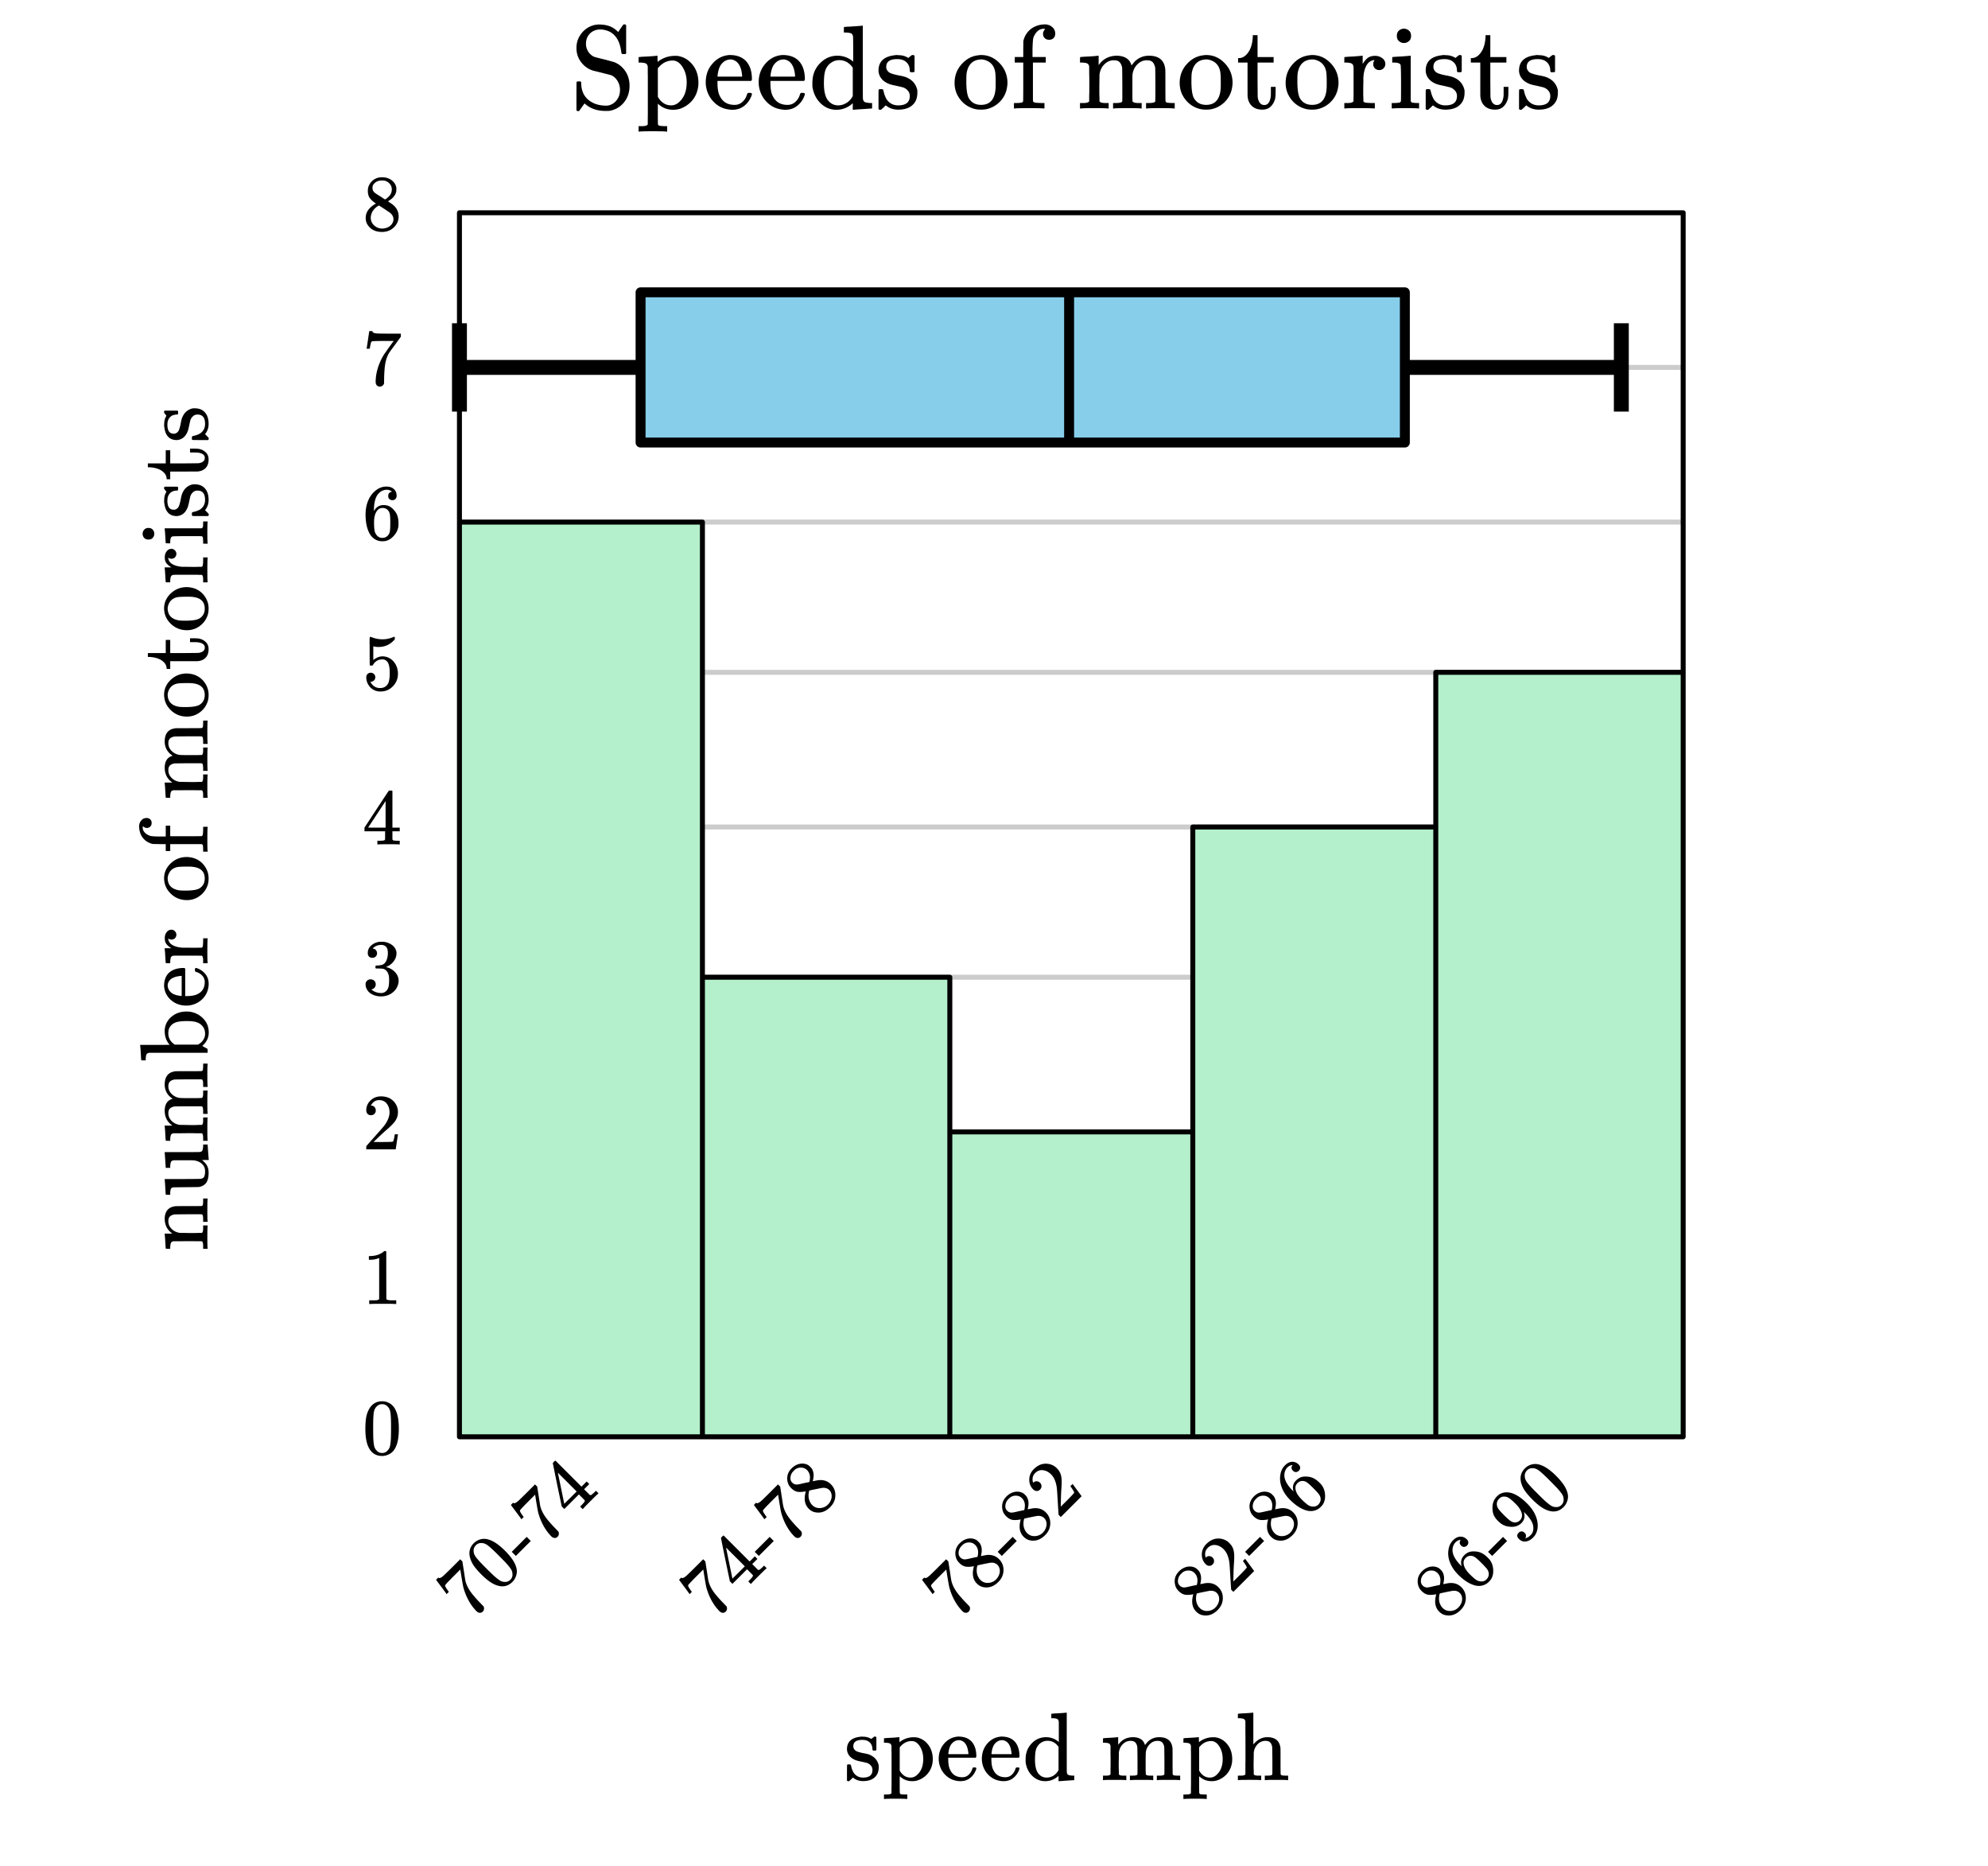 <svg xmlns="http://www.w3.org/2000/svg" width="450" height="422.297" viewBox="0 0 450 422"><path fill="#fff" d="M0 0h450v422H0z"/><path d="M104 290.438h277v1.125H104zm0 0M104 255.438h277v1.125H104zm0 0M104 220.438h277v1.125H104zm0 0M104 186.438h277v1.125H104zm0 0M104 151.438h277v1.125H104zm0 0M104 117.438h277v1.124H104zm0 0M104 82.438h277v1.124H104zm0 0" fill-opacity=".2"/><path d="M103.848 325.148L104 118h55l.23 207.148zm0 0" fill="#b3f0cb"/><path d="M159.23 325.148L159 221h56l-.383 104.148zm0 0M214.617 325.148L215 256h55v69.148zm0 0M270 325.148V187h55l.383 138.148zm0 0M325.383 325.148L325 152h56l-.23 173.148zm0 0" fill="#b3f0cb"/><path d="M145 100l.383-34.277L242 66l.309 34.313zm0 0" fill="#87ceeb"/><path d="M242 66l.309 34.313L318 100l.46-34.277zm0 0" fill="#87ceeb"/><path d="M104 48h277M381 48v277M381 325H104M104 325V48M104 118h55M159 118v207M159 325h-55M104 325V118M159 221h56M215 221v104M215 325h-56M159 325V221M215 256h55M270 256v69M270 325h-55M215 325v-69M270 187h55M325 187v138M325 325h-55M270 325V187M325 152h56M381 152v173M381 325h-56M325 325V152" fill="none" stroke-width="1.125" stroke-linecap="round" stroke="#000"/><path d="M145 66h97M242 66v34M242 100h-97M145 100V66M242 100h76M318 100V66M318 66h-76M242 66v34" fill="none" stroke-width="2.25" stroke-linecap="round" stroke="#000"/><path d="M102.313 93V73h3.374v20zm0 0"/><path d="M104 81.313h41v3.374h-41zm0 0M318 81.313h49v3.374h-49zm0 0"/><path d="M365.313 93V73h3.375v20zm0 0M83.734 318.418a6.062 6.062 0 0 0-.812 2c-.14.734-.219 1.656-.219 2.766 0 1.859.25 3.28.766 4.265.64 1.266 1.656 1.89 3.031 1.89.516 0 1.031-.124 1.531-.374.656-.313 1.14-.813 1.485-1.516.515-.984.765-2.406.765-4.265 0-1.735-.219-3.11-.672-4.094a3.638 3.638 0 0 0-.828-1.235 3.316 3.316 0 0 0-2.297-.89c-1.171 0-2.078.484-2.75 1.453zm4.047-.219c.266.281.438.61.531 1.016.11.39.157 1.078.188 2.047 0 .078 0 .312.016.703v.984c0 1.156-.016 1.953-.032 2.422-.046.828-.125 1.438-.218 1.797a2.016 2.016 0 0 1-.547.953c-.313.36-.719.547-1.219.547-.5 0-.922-.188-1.234-.547a2.016 2.016 0 0 1-.547-.953c-.094-.36-.172-.969-.219-1.797a76.225 76.225 0 0 1-.031-2.422v-.984c.015-.39.015-.625.015-.703.032-.969.079-1.657.188-2.047.094-.406.266-.735.531-1.016a1.7 1.7 0 0 1 1.297-.578c.5 0 .938.188 1.281.578zm0 0M89.484 294.95h.204v-.829h-1.063c-.594 0-.984-.094-1.172-.266l-.016-5.406v-5.39a.496.496 0 0 0-.312-.094c-.11 0-.188.015-.203.047a2.646 2.646 0 0 1-.563.422c-.671.406-1.515.64-2.515.671H83.5v.829h.344c.672 0 1.297-.125 1.844-.344a.653.653 0 0 1 .14-.047v9.312c-.187.125-.328.204-.422.22-.203.03-.656.046-1.36.046h-.468v.828h.219c.203-.031 1.156-.047 2.828-.047 1.703 0 2.656.016 2.86.047zm0 0M83.984 252.23c.329 0 .579-.109.782-.328.203-.203.296-.453.296-.75a1.13 1.13 0 0 0-.28-.765.907.907 0 0 0-.735-.328c-.047 0-.078 0-.078-.016s.015-.047.047-.11c.046-.078.078-.14.109-.187.438-.625 1-.937 1.688-.937.75 0 1.328.265 1.734.796.422.532.625 1.204.625 1.985 0 .922-.39 1.922-1.203 3.015-.375.47-1.219 1.422-2.516 2.875-1 1.125-1.5 1.704-1.516 1.72-.03.03-.03.171-.03.405v.344h6.671v-.047l.5-3.297v-.062h-.719v.062c-.109.672-.203 1.094-.25 1.22-.062.234-.125.359-.171.374-.126.063-1.126.094-3.016.094l-1.36-.016 1.063-1.015a46.51 46.51 0 0 1 1.797-1.657c1.016-.875 1.703-1.562 2.031-2.062.422-.61.625-1.266.625-1.969 0-.172 0-.375-.031-.594a3.58 3.58 0 0 0-1.25-2.187c-.672-.563-1.531-.828-2.563-.828-.921 0-1.703.297-2.359.922-.64.61-.969 1.36-.969 2.218 0 .313.094.579.281.797.188.22.454.328.797.328zm0 0M84.281 216.605c.313 0 .578-.093.766-.296a.944.944 0 0 0 .297-.72c0-.265-.078-.5-.235-.702-.171-.203-.359-.328-.609-.344-.047-.016-.094-.031-.125-.031l.063-.078c.03-.047.078-.094.14-.157.063-.047.11-.093.156-.109.454-.328.985-.484 1.594-.484.313 0 .594.078.844.25.422.265.625.78.625 1.562 0 .734-.14 1.36-.406 1.875-.282.531-.688.828-1.22.89-.359.063-.702.094-1.03.094-.032 0-.063.016-.094.063-.047.031-.063.125-.063.266 0 .156.016.25.047.28l.047.048.75.015c.563.016.922.047 1.11.125.765.391 1.14 1.141 1.14 2.282v.359c0 .828-.094 1.422-.297 1.828-.344.625-.844.953-1.5.953a3.368 3.368 0 0 1-2.234-.812l.125-.032a1.115 1.115 0 0 0 .875-1.125c0-.328-.11-.593-.328-.812a1.184 1.184 0 0 0-.828-.313c-.313 0-.579.094-.797.313-.235.203-.344.484-.344.812 0 .344.063.641.188.891.218.563.624 1.016 1.234 1.344.625.344 1.328.5 2.11.5.812 0 1.53-.203 2.187-.594.656-.406 1.125-.906 1.422-1.531.218-.453.343-.922.343-1.422 0-.703-.265-1.328-.765-1.89a3.803 3.803 0 0 0-1.844-1.141 1.201 1.201 0 0 1-.188-.063c-.062-.015-.062-.031 0-.047a3.69 3.69 0 0 0 1.641-1.203c.438-.562.672-1.187.672-1.906 0-.203-.031-.36-.063-.484-.203-.72-.703-1.297-1.5-1.688a4.456 4.456 0 0 0-1.203-.375c-.109-.016-.375-.016-.796-.016h-.266a3.503 3.503 0 0 0-1.875.813c-.531.469-.797 1.031-.797 1.719 0 .328.078.593.266.797.187.203.453.296.765.296zm0 0M90.313 190.95h.171v-.829h-.53c-.579-.016-.923-.062-1.016-.14a.417.417 0 0 1-.11-.22V187.98h1.656v-.828h-1.656v-8.28l-.11-.11h-.327c-.235 0-.36.015-.375.031-.032.016-.954 1.406-2.797 4.203l-2.719 4.156v.828h4.672v.891c0 .625-.016.953-.016.984-.062.094-.125.157-.219.172-.124.047-.437.078-.953.094h-.562v.828h.156c.172-.031.984-.047 2.422-.047 1.375 0 2.156.016 2.313.047zm-3.032-3.798h-1.984l-1.969-.015 3.953-6zm0 0M83.922 152.09c-.297 0-.547.11-.734.297-.188.187-.282.453-.282.797v.171a.647.647 0 0 1 .016.157c.094.64.312 1.172.687 1.61.157.25.36.452.594.593.516.422 1.156.625 1.922.625 1.11 0 2.047-.39 2.813-1.188.765-.78 1.14-1.734 1.14-2.828 0-.937-.25-1.765-.766-2.484-.5-.703-1.156-1.156-1.968-1.36a3.154 3.154 0 0 0-.735-.093c-.718 0-1.421.281-2.109.828v-3.094l.188.031c.296.078.624.11 1 .11 1.484 0 2.718-.578 3.687-1.75v-.235c0-.218-.047-.312-.14-.312a.525.525 0 0 0-.235.062c-.781.344-1.594.5-2.438.5a6.405 6.405 0 0 1-2.406-.468l-.312-.094c-.031 0-.063 0-.078.031-.079 0-.11.328-.11 1 0 .14 0 .453.016.938v1.28c0 2.048.016 3.11.031 3.157.031.063.14.11.344.11.14 0 .219-.016.266-.032.046-.015.093-.062.14-.156.469-.813 1.188-1.219 2.125-1.219.453 0 .828.188 1.14.594.329.437.5 1.266.5 2.5 0 1.094-.124 1.86-.343 2.312-.375.72-.984 1.079-1.844 1.079-.5 0-.937-.125-1.312-.391a2.317 2.317 0 0 1-.828-.953l-.047-.078h.125c.25 0 .469-.11.672-.297a.924.924 0 0 0 .312-.703c0-.297-.094-.547-.297-.75a1.04 1.04 0 0 0-.734-.297zm0 0M88.719 111.121c-.563.11-.844.422-.844.969 0 .297.078.531.25.687a.98.98 0 0 0 .703.266c.281 0 .516-.094.688-.281.171-.172.265-.422.265-.719 0-.64-.219-1.156-.64-1.531-.422-.375-.985-.547-1.688-.547-.75 0-1.453.219-2.11.672-.812.547-1.452 1.297-1.906 2.281-.453.969-.687 2.094-.687 3.39 0 1.907.36 3.422 1.063 4.547.53.782 1.25 1.266 2.124 1.438.188.031.391.047.626.047.28 0 .515-.016.718-.063.625-.14 1.203-.468 1.719-1.015.61-.625.969-1.282 1.125-2 .063-.235.078-.5.078-.766v-.328c0-.703-.125-1.344-.375-1.922a3.952 3.952 0 0 0-.703-1.016 3.592 3.592 0 0 0-.86-.734c-.421-.234-.906-.344-1.453-.344-.843 0-1.515.36-2 1.078l-.14.235-.031-.063c0-1.656.28-2.859.859-3.64.563-.719 1.266-1.078 2.094-1.078.484.03.86.187 1.125.437zm-.797 4.328c.187.25.297.547.344.906.046.344.078.86.078 1.547v.578c0 .657-.031 1.157-.078 1.5-.047.36-.157.657-.344.907-.328.453-.797.687-1.406.687-.391 0-.735-.125-1.016-.375a2.158 2.158 0 0 1-.625-.922c-.14-.406-.203-1.156-.203-2.218 0-1.313.281-2.25.875-2.844.281-.281.64-.406 1.078-.406.531 0 .969.203 1.297.64zm0 0M82.984 78.7v.062h.72v-.063c.015-.015.03-.14.062-.344.046-.312.109-.593.171-.843.094-.235.157-.375.204-.39.109-.079 1.203-.11 3.296-.11h1.672l-.828 1.14c-.765 1.063-1.265 1.782-1.515 2.172-.938 1.625-1.485 3.266-1.672 4.875-.047.516-.063.844-.063 1.031 0 .344.078.625.25.813.172.203.406.297.703.297a.975.975 0 0 0 .594-.203c.188-.157.313-.328.36-.532v-.156-.422c.015-.172.015-.343.015-.515.016-.86.047-1.532.094-2.016.11-1.64.484-2.937 1.11-3.906.03-.047.093-.14.218-.313.125-.172.297-.406.516-.703.234-.312.437-.594.625-.844l1.218-1.671v-.704h-2.187c-1.563 0-2.578-.015-3.031-.03-.454-.032-.766-.079-.938-.173-.187-.078-.266-.187-.266-.297v-.078h-.374c-.235 0-.36.016-.36.032l-.281 1.937c-.188 1.281-.297 1.938-.313 1.953zm0 0M85.094 45.918c-1.547.86-2.313 1.937-2.313 3.234 0 .625.14 1.141.438 1.578.703 1.079 1.781 1.61 3.265 1.61 1.063 0 1.954-.344 2.672-1.031.719-.688 1.078-1.516 1.078-2.5 0-1.063-.453-1.954-1.359-2.672-.016-.032-.375-.266-1.047-.719l.219-.156c.922-.563 1.469-1.25 1.64-2.047.032-.094.032-.281.032-.531 0-.22 0-.36-.016-.438-.14-.672-.516-1.219-1.11-1.656-.609-.422-1.312-.625-2.124-.625-.656 0-1.25.156-1.766.484-.5.328-.89.766-1.156 1.313-.188.343-.281.781-.281 1.297 0 .687.156 1.234.468 1.656.329.422.782.812 1.36 1.203zm3.594-3.203c0 .734-.329 1.375-.985 1.89a1.458 1.458 0 0 1-.312.235c-.157.094-.235.14-.235.156l-1.047-.687c-.718-.438-1.093-.688-1.156-.75-.437-.297-.64-.704-.64-1.22 0-.39.14-.718.437-1 .438-.421.969-.64 1.61-.64.312 0 .515 0 .593.016.484.094.89.328 1.219.687.344.36.516.797.516 1.313zm-4.766 6.406c0-.266.047-.547.156-.86.234-.718.734-1.312 1.484-1.796l.22-.11.14.079c.11.078.266.171.469.296.187.125.375.25.546.36.891.594 1.391.922 1.485 1.031.422.39.64.844.64 1.36 0 .343-.109.687-.312 1a2.25 2.25 0 0 1-.906.78 2.935 2.935 0 0 1-1.344.313 2.58 2.58 0 0 1-1.797-.703c-.516-.453-.781-1.047-.781-1.75zm0 0M101.055 360.559l.043.043.507-.508-.043-.043c0-.024-.078-.121-.199-.29a8.741 8.741 0 0 1-.476-.718c-.098-.23-.153-.375-.133-.418.023-.133.773-.93 2.254-2.41l1.183-1.18.22 1.39c.21 1.294.366 2.157.464 2.606.488 1.813 1.262 3.36 2.266 4.633.332.395.55.64.683.774.246.242.5.386.754.394.266.023.496-.074.707-.285a.96.96 0 0 0 .274-.563c.023-.246-.008-.453-.121-.632l-.11-.11-.297-.297a6.483 6.483 0 0 0-.355-.375 27.776 27.776 0 0 1-1.36-1.492c-1.082-1.238-1.734-2.422-1.976-3.547a12.592 12.592 0 0 1-.067-.375c-.03-.21-.078-.5-.132-.863-.055-.387-.11-.73-.157-1.04l-.32-2.042-.496-.496-1.547 1.547a127.997 127.997 0 0 1-2.164 2.12c-.344.298-.598.485-.785.54-.188.078-.32.055-.399-.02l-.054-.058-.266.265c-.164.168-.242.266-.23.278l1.172 1.57c.773 1.04 1.16 1.578 1.16 1.602zm5.27-8.497c.152.708.44 1.368.84 1.989.417.617 1.015 1.324 1.8 2.11 1.312 1.316 2.496 2.144 3.555 2.476 1.351.441 2.511.164 3.48-.809.367-.363.64-.816.82-1.348.243-.683.23-1.378-.023-2.12-.332-1.06-1.16-2.243-2.473-3.56-1.226-1.226-2.355-2.042-3.37-2.417a3.693 3.693 0 0 0-1.462-.29 3.344 3.344 0 0 0-2.254.997c-.828.828-1.125 1.812-.914 2.973zm2.706-3.015c.387.008.739.121 1.094.34.352.199.871.652 1.578 1.316.055.055.223.219.508.485.277.277.508.507.695.699.82.816 1.371 1.39 1.692 1.734.554.617.93 1.102 1.117 1.422.2.332.285.687.285 1.062.035.477-.121.895-.473 1.25-.355.352-.785.52-1.261.485a2.01 2.01 0 0 1-1.059-.29c-.32-.187-.809-.562-1.426-1.113-.344-.32-.918-.875-1.734-1.69-.188-.188-.422-.419-.695-.696-.266-.29-.434-.453-.489-.508-.66-.707-1.113-1.227-1.312-1.582a2.108 2.108 0 0 1-.344-1.094 1.7 1.7 0 0 1 .508-1.324 1.637 1.637 0 0 1 1.316-.496zm7.735 2.914l3.379-3.379-.926-.93-3.383 3.383zm1.226-8.34l.043.043.508-.508-.043-.043c0-.023-.078-.12-.2-.289a8.741 8.741 0 0 1-.476-.719c-.097-.23-.152-.375-.133-.418.024-.132.774-.93 2.254-2.41l1.184-1.18.219 1.391c.21 1.293.367 2.157.465 2.61.488 1.808 1.261 3.355 2.265 4.629.332.394.55.64.684.773.246.242.5.387.754.395.265.023.496-.075.707-.286a.96.96 0 0 0 .273-.562c.024-.246-.008-.453-.121-.633l-.11-.11-.296-.296a6.483 6.483 0 0 0-.356-.375 27.776 27.776 0 0 1-1.36-1.492c-1.081-1.239-1.733-2.422-1.976-3.547a5.993 5.993 0 0 1-.066-.375c-.031-.211-.078-.5-.133-.864-.055-.386-.11-.73-.156-1.039l-.32-2.043-.497-.496-1.546 1.547a127.997 127.997 0 0 1-2.164 2.121c-.344.297-.598.485-.786.54-.187.077-.32.054-.398-.02l-.055-.059-.265.266c-.164.168-.243.265-.23.277l1.171 1.57c.773 1.04 1.16 1.579 1.16 1.602zm17.367-5.703l.121-.121-.585-.586-.375.379c-.422.394-.696.605-.817.617a.431.431 0 0 1-.234-.078l-.606-.606-.652-.652 1.172-1.172-.586-.586-1.172 1.172-5.855-5.855h-.157l-.23.23c-.168.168-.242.266-.242.29-.012.03.32 1.667.992 4.948l1.015 4.86.586.586 3.305-3.305.629.633c.441.441.664.683.687.707.02.11.02.2-.035.273-.054.125-.254.368-.61.743l-.394.398.586.586.11-.113c.097-.141.664-.727 1.68-1.746.972-.97 1.535-1.512 1.667-1.602zm-4.828-.54l-1.402 1.403-1.406 1.383-1.446-7.039zm0 0M156.055 360.559l.043.043.507-.508-.042-.043c0-.024-.079-.121-.2-.29a8.741 8.741 0 0 1-.476-.718c-.098-.23-.153-.375-.133-.418.023-.133.773-.93 2.254-2.41l1.183-1.18.22 1.39c.21 1.294.366 2.157.464 2.606.488 1.813 1.262 3.36 2.266 4.633.332.395.55.64.683.774.246.242.5.386.754.394.266.023.496-.074.707-.285a.96.96 0 0 0 .274-.563c.023-.246-.008-.453-.121-.632l-.11-.11-.297-.297a6.483 6.483 0 0 0-.355-.375 27.776 27.776 0 0 1-1.36-1.492c-1.082-1.238-1.734-2.422-1.976-3.547a12.592 12.592 0 0 1-.067-.375c-.03-.21-.078-.5-.132-.863-.055-.387-.11-.73-.157-1.04l-.32-2.042-.496-.496-1.547 1.547a127.997 127.997 0 0 1-2.164 2.12c-.344.298-.598.485-.785.54-.188.078-.32.055-.399-.02l-.054-.058-.266.265c-.164.168-.242.266-.23.278l1.172 1.57c.773 1.04 1.16 1.578 1.16 1.602zm17.367-5.704l.121-.12-.586-.587-.375.375c-.422.399-.695.61-.816.622a.431.431 0 0 1-.235-.079l-.605-.605-.653-.652 1.172-1.172-.586-.586-1.172 1.172-5.855-5.856h-.156l-.23.23c-.169.165-.243.266-.243.29-.012.031.32 1.668.992 4.949l1.016 4.86.586.585 3.305-3.304.628.632c.442.442.665.684.688.707.02.11.02.2-.035.274-.055.125-.254.367-.61.742l-.394.398.586.586.11-.113c.097-.14.663-.726 1.679-1.746.973-.969 1.535-1.512 1.668-1.602zm-4.828-.539l-1.403 1.403-1.406 1.383-1.445-7.04zm3.172-2.355l3.379-3.379-.926-.93-3.383 3.383zm1.226-8.34l.043.043.508-.508-.043-.043c0-.023-.078-.12-.2-.289a8.741 8.741 0 0 1-.476-.719c-.097-.23-.152-.375-.133-.418.024-.132.774-.93 2.254-2.41l1.184-1.18.219 1.391c.21 1.293.367 2.157.464 2.61.489 1.808 1.262 3.355 2.266 4.629.332.394.55.64.684.773.246.242.5.387.754.395.265.023.496-.075.707-.286a.96.96 0 0 0 .273-.562c.024-.246-.008-.453-.121-.633l-.11-.11-.296-.296a6.483 6.483 0 0 0-.356-.375 27.776 27.776 0 0 1-1.36-1.492c-1.081-1.239-1.733-2.422-1.976-3.547a5.993 5.993 0 0 1-.066-.375c-.031-.211-.078-.5-.133-.864-.055-.386-.11-.73-.156-1.039l-.32-2.043-.497-.496-1.546 1.547a127.997 127.997 0 0 1-2.164 2.121c-.344.297-.598.485-.786.54-.187.077-.32.054-.398-.02l-.055-.059-.265.266c-.164.168-.243.265-.23.277l1.171 1.57c.773 1.04 1.16 1.579 1.16 1.602zm9.41-6.277c-.484 1.703-.265 3.008.653 3.922.441.445.906.707 1.425.808 1.262.266 2.399-.12 3.45-1.172.75-.75 1.136-1.625 1.16-2.617.02-.996-.313-1.836-1.008-2.531-.75-.75-1.7-1.063-2.852-.93-.03-.008-.453.078-1.246.235l.043-.266c.254-1.05.157-1.922-.285-2.61-.047-.085-.18-.218-.355-.394a2.913 2.913 0 0 0-.32-.3c-.575-.376-1.227-.497-1.958-.387-.726.132-1.367.488-1.941 1.062-.465.465-.773.992-.906 1.59a3.244 3.244 0 0 0 .11 1.746c.108.375.355.75.718 1.117.484.485.984.762 1.504.84.527.066 1.125.02 1.808-.113zm.278-4.805c.52.52.742 1.203.64 2.031 0 .09-.011.235-.054.387-.043.18-.067.266-.055.277l-1.227.254c-.816.2-1.261.29-1.347.29-.52.097-.95-.048-1.317-.41a1.342 1.342 0 0 1-.398-1.016c.012-.61.234-1.141.687-1.594.22-.219.364-.363.43-.406.41-.278.863-.399 1.348-.375.496.011.93.199 1.293.562zm1.16 7.899a2.56 2.56 0 0 1-.496-.72c-.344-.671-.41-1.445-.223-2.32l.078-.23.156-.043c.133-.023.31-.066.54-.121.222-.047.44-.09.64-.133 1.05-.21 1.637-.332 1.781-.32.575-.024 1.047.14 1.414.508.243.242.407.562.485.925a2.24 2.24 0 0 1-.09 1.196 2.94 2.94 0 0 1-.727 1.172 2.606 2.606 0 0 1-1.77.773 2.24 2.24 0 0 1-1.788-.688zm0 0M211.055 360.559l.043.043.507-.508-.042-.043c0-.024-.079-.121-.2-.29a8.741 8.741 0 0 1-.476-.718c-.098-.23-.153-.375-.133-.418.023-.133.773-.93 2.254-2.41l1.183-1.18.22 1.39c.21 1.294.366 2.157.464 2.606.488 1.813 1.262 3.36 2.266 4.633.332.395.55.64.683.774.246.242.5.386.754.394.266.023.496-.074.707-.285a.96.96 0 0 0 .274-.563c.023-.246-.008-.453-.121-.632l-.11-.11-.297-.297a6.483 6.483 0 0 0-.355-.375 27.776 27.776 0 0 1-1.36-1.492c-1.082-1.238-1.734-2.422-1.976-3.547a12.592 12.592 0 0 1-.067-.375c-.03-.21-.078-.5-.132-.863-.055-.387-.11-.73-.157-1.04l-.32-2.042-.496-.496-1.547 1.547a127.997 127.997 0 0 1-2.164 2.12c-.344.298-.598.485-.785.54-.188.078-.32.055-.399-.02l-.054-.058-.266.265c-.164.168-.242.266-.23.278l1.172 1.57c.773 1.04 1.16 1.578 1.16 1.602zm9.41-6.278c-.485 1.703-.262 3.008.652 3.922.442.442.906.707 1.426.809 1.262.265 2.398-.121 3.45-1.172.75-.75 1.136-1.625 1.16-2.617.019-.996-.313-1.836-1.008-2.532-.75-.75-1.7-1.062-2.852-.93-.031-.007-.45.079-1.246.235l.043-.266c.254-1.05.156-1.921-.285-2.609-.047-.086-.18-.219-.356-.394a2.913 2.913 0 0 0-.32-.301c-.574-.375-1.227-.496-1.957-.387-.727.133-1.367.488-1.942 1.063-.464.464-.773.992-.906 1.59a3.244 3.244 0 0 0 .11 1.745c.109.375.355.75.718 1.118.485.484.985.761 1.504.84.528.066 1.125.02 1.809-.114zm.277-4.804c.52.52.742 1.203.64 2.03 0 .09-.01.235-.054.388-.043.18-.066.265-.055.277l-1.226.254c-.817.199-1.262.289-1.348.289-.52.098-.949-.047-1.316-.41a1.342 1.342 0 0 1-.399-1.016c.012-.61.235-1.14.688-1.594.219-.218.363-.363.43-.406.41-.277.863-.398 1.347-.375.496.008.93.2 1.293.563zm1.16 7.898a2.56 2.56 0 0 1-.496-.719c-.344-.672-.41-1.445-.222-2.32l.078-.23.156-.043c.133-.024.309-.067.539-.122l.64-.132c1.051-.211 1.637-.332 1.782-.32.574-.024 1.047.14 1.414.507.242.242.406.563.484.926.078.367.055.762-.086 1.195-.144.43-.379.817-.73 1.172a2.606 2.606 0 0 1-1.77.774 2.24 2.24 0 0 1-1.789-.688zm4.864-5.414l3.379-3.379-.926-.93-3.383 3.383zm4.285-8.262c-.485 1.7-.266 3.004.652 3.922.442.442.906.707 1.426.805 1.258.265 2.398-.121 3.445-1.172.754-.75 1.14-1.621 1.16-2.617.024-.996-.308-1.832-1.004-2.532-.75-.75-1.703-1.058-2.851-.925-.031-.012-.453.078-1.25.23l.047-.265c.254-1.047.152-1.922-.29-2.606-.042-.09-.175-.223-.35-.398a2.72 2.72 0 0 0-.321-.297c-.574-.38-1.227-.5-1.957-.387-.73.133-1.371.484-1.946 1.059-.46.464-.773.996-.906 1.59a3.245 3.245 0 0 0 .114 1.746c.109.375.351.753.718 1.117.485.484.98.761 1.5.84.532.066 1.13.023 1.813-.11zm.277-4.808c.52.52.738 1.207.64 2.035 0 .086-.011.23-.054.387-.047.175-.066.265-.055.273l-1.226.254c-.82.2-1.262.289-1.352.289-.515.098-.949-.043-1.312-.41a1.303 1.303 0 0 1-.399-1.016 2.23 2.23 0 0 1 .684-1.59 5.34 5.34 0 0 1 .434-.41 2.15 2.15 0 0 1 1.347-.375c.496.012.926.2 1.293.563zm1.16 7.902a2.625 2.625 0 0 1-.5-.719c-.34-.676-.406-1.449-.218-2.32l.078-.234.152-.043c.133-.024.309-.067.543-.122.219-.043.441-.09.64-.132 1.051-.211 1.637-.332 1.778-.32.574-.024 1.05.144 1.414.507.246.242.41.563.488.93.078.363.055.762-.09 1.191-.144.43-.375.817-.73 1.172a2.59 2.59 0 0 1-1.766.774 2.25 2.25 0 0 1-1.789-.684zm2.938-9.856c.23-.234.332-.488.32-.785 0-.289-.11-.53-.32-.742a1.131 1.131 0 0 0-.738-.34.913.913 0 0 0-.754.285c-.032.036-.055.055-.067.043-.012-.007-.02-.043-.043-.109-.023-.086-.043-.152-.054-.21-.133-.75.042-1.368.53-1.856.528-.528 1.126-.75 1.79-.66.672.074 1.293.406 1.844.96.652.653 1.082 1.633 1.28 2.98.067.599.145 1.868.255 3.813.09 1.504.144 2.266.144 2.29 0 .042.102.14.266.308l.242.242 4.719-4.719-.035-.03-1.977-2.684-.043-.047-.508.508.043.046c.399.551.63.915.684 1.036.121.21.168.343.144.386-.043.133-.73.864-2.066 2.2l-.973.953.036-1.473c.02-1.059.054-1.867.097-2.441.102-1.336.102-2.309-.02-2.895a3.37 3.37 0 0 0-.952-1.832 4.207 4.207 0 0 0-.442-.398 3.573 3.573 0 0 0-2.43-.664c-.87.078-1.668.5-2.398 1.226-.652.652-.992 1.414-1.016 2.32-.023.883.278 1.649.883 2.254.223.223.477.344.762.364.289.023.555-.086.797-.329zm0 0M270.113 360.637c-.484 1.699-.265 3.004.653 3.922.441.441.906.707 1.425.804 1.258.266 2.399-.12 3.446-1.172.754-.75 1.14-1.62 1.16-2.617.023-.996-.309-1.832-1.004-2.531-.75-.75-1.703-1.059-2.852-.926-.03-.012-.453.078-1.246.23l.043-.265c.254-1.047.153-1.922-.289-2.605-.043-.09-.176-.223-.351-.399a2.72 2.72 0 0 0-.32-.297c-.575-.379-1.227-.5-1.958-.386-.73.128-1.37.484-1.945 1.058-.46.465-.773.996-.906 1.59a3.245 3.245 0 0 0 .113 1.746c.11.375.352.754.719 1.117.484.485.98.762 1.5.84.531.067 1.129.024 1.812-.11zm.278-4.809c.52.52.738 1.207.64 2.035 0 .086-.011.23-.054.387-.047.176-.067.266-.055.273l-1.227.254c-.82.2-1.261.29-1.347.29a1.384 1.384 0 0 1-1.317-.41 1.303 1.303 0 0 1-.398-1.016 2.23 2.23 0 0 1 .683-1.59c.223-.223.368-.367.434-.41a2.15 2.15 0 0 1 1.348-.375c.496.011.925.199 1.293.562zm1.16 7.902a2.686 2.686 0 0 1-.5-.718c-.34-.676-.406-1.45-.219-2.32l.078-.235.152-.043c.133-.023.31-.066.543-.121.22-.043.442-.09.641-.133 1.05-.21 1.637-.332 1.777-.32.575-.024 1.051.144 1.414.508.247.242.41.562.489.93.078.363.054.761-.09 1.19-.145.43-.375.817-.73 1.173a2.59 2.59 0 0 1-1.766.773 2.25 2.25 0 0 1-1.79-.684zm2.937-9.855a1 1 0 0 0 .32-.785c0-.29-.109-.531-.32-.742a1.131 1.131 0 0 0-.738-.34.913.913 0 0 0-.754.285c-.031.035-.055.055-.066.043-.012-.008-.02-.043-.043-.11-.024-.085-.043-.152-.055-.21-.133-.75.043-1.368.531-1.856.528-.527 1.125-.75 1.79-.66.671.074 1.292.406 1.843.96.652.653 1.082 1.634 1.281 2.981.067.598.145 1.868.254 3.813.09 1.504.145 2.266.145 2.289 0 .043.101.14.265.309l.243.242 4.718-4.719-.035-.031-1.976-2.688-.043-.043-.508.508.043.047c.398.55.629.914.683 1.035.125.211.168.344.145.387-.043.133-.727.863-2.066 2.2l-.973.952.035-1.472c.023-1.06.055-1.868.098-2.442.101-1.336.101-2.308-.02-2.894a3.37 3.37 0 0 0-.953-1.832c-.121-.122-.262-.266-.441-.399a3.573 3.573 0 0 0-2.43-.664c-.871.078-1.668.496-2.399 1.227-.652.652-.992 1.414-1.015 2.32-.024.883.277 1.648.883 2.254.222.223.476.344.761.363.29.024.555-.086.797-.328zm8.278-1.914l3.379-3.379-.926-.93-3.383 3.383zm4.285-8.262c-.485 1.7-.266 3.004.652 3.922.442.442.906.707 1.426.805 1.258.265 2.398-.121 3.445-1.172.754-.75 1.14-1.621 1.16-2.617.024-.996-.308-1.832-1.004-2.532-.75-.75-1.703-1.058-2.851-.925-.031-.012-.453.078-1.25.23l.047-.265c.254-1.047.152-1.922-.29-2.606-.042-.09-.175-.223-.35-.398a2.72 2.72 0 0 0-.321-.297c-.574-.38-1.227-.5-1.957-.387-.73.133-1.371.484-1.945 1.059-.461.464-.774.996-.907 1.59a3.245 3.245 0 0 0 .114 1.746c.109.375.351.753.718 1.117.485.484.98.761 1.5.84.532.066 1.13.023 1.813-.11zm.277-4.808c.52.52.738 1.207.64 2.035 0 .086-.011.23-.054.387-.047.175-.066.265-.055.273l-1.226.254c-.82.2-1.262.289-1.352.289-.515.098-.949-.043-1.312-.41a1.303 1.303 0 0 1-.399-1.016 2.23 2.23 0 0 1 .684-1.59 5.34 5.34 0 0 1 .433-.41 2.15 2.15 0 0 1 1.348-.375c.496.012.926.2 1.293.563zm1.16 7.902a2.625 2.625 0 0 1-.5-.719c-.34-.676-.406-1.449-.218-2.32l.078-.234.152-.043c.133-.024.309-.067.543-.122.219-.043.441-.09.64-.132 1.051-.211 1.637-.332 1.778-.32.574-.024 1.05.144 1.414.507.246.242.41.563.488.93.078.363.055.762-.09 1.191-.144.43-.375.817-.73 1.172a2.59 2.59 0 0 1-1.766.774 2.25 2.25 0 0 1-1.789-.684zm4.086-15.402c-.32.472-.297.894.09 1.28.211.212.43.321.664.31a.977.977 0 0 0 .684-.31c.199-.198.297-.429.285-.683 0-.246-.11-.488-.32-.699-.454-.453-.97-.66-1.536-.629-.562.035-1.082.309-1.578.809a3.59 3.59 0 0 0-1.015 1.965c-.188.96-.114 1.945.265 2.96.364 1.004.992 1.97 1.91 2.883 1.348 1.348 2.672 2.168 3.965 2.465.93.176 1.782.012 2.52-.484.156-.113.308-.246.476-.41.2-.2.352-.375.465-.555.34-.54.516-1.18.496-1.93-.011-.875-.222-1.593-.62-2.21a2.984 2.984 0 0 0-.485-.598l-.23-.23c-.5-.5-1.04-.864-1.626-1.095a3.965 3.965 0 0 0-1.214-.222 3.627 3.627 0 0 0-1.13.09c-.464.132-.882.398-1.269.785-.598.594-.816 1.324-.652 2.176l.066.265-.066-.023c-1.172-1.172-1.824-2.223-1.965-3.184-.113-.906.129-1.656.715-2.242.367-.32.742-.473 1.105-.484zm2.496 3.62c.313.048.598.18.887.4.273.21.66.554 1.148 1.038l.41.41c.462.465.794.84 1.005 1.118.222.285.351.574.398.882.086.551-.078 1.047-.508 1.48-.277.278-.61.43-.984.454-.399.02-.75-.047-1.094-.211-.387-.187-.96-.676-1.71-1.426-.93-.926-1.395-1.789-1.395-2.629 0-.398.168-.742.476-1.05.375-.375.828-.54 1.367-.465zm0 0M325.113 360.637c-.484 1.699-.265 3.004.653 3.922.441.441.906.707 1.425.804 1.258.266 2.399-.12 3.446-1.172.754-.75 1.14-1.62 1.16-2.617.023-.996-.309-1.832-1.004-2.531-.75-.75-1.703-1.059-2.852-.926-.03-.012-.453.078-1.246.23l.043-.265c.254-1.047.153-1.922-.289-2.605-.043-.09-.176-.223-.351-.399a2.72 2.72 0 0 0-.32-.297c-.575-.379-1.227-.5-1.958-.386-.73.128-1.37.484-1.945 1.058-.46.465-.773.996-.906 1.59a3.245 3.245 0 0 0 .113 1.746c.11.375.352.754.719 1.117.484.485.98.762 1.5.84.531.067 1.129.024 1.812-.11zm.278-4.809c.52.52.738 1.207.64 2.035 0 .086-.011.23-.054.387-.047.176-.067.266-.055.273l-1.227.254c-.82.2-1.261.29-1.347.29a1.384 1.384 0 0 1-1.317-.41 1.303 1.303 0 0 1-.398-1.016 2.23 2.23 0 0 1 .683-1.59c.223-.223.368-.367.434-.41a2.15 2.15 0 0 1 1.348-.375c.496.011.925.199 1.293.562zm1.16 7.902a2.686 2.686 0 0 1-.5-.718c-.34-.676-.406-1.45-.219-2.32l.078-.235.152-.043c.133-.023.31-.066.543-.121.22-.043.442-.09.641-.133 1.05-.21 1.637-.332 1.777-.32.575-.024 1.051.144 1.414.508.247.242.41.562.489.93.078.363.054.761-.09 1.19-.145.43-.375.817-.73 1.173a2.59 2.59 0 0 1-1.766.773 2.25 2.25 0 0 1-1.79-.684zm4.086-15.402c-.32.473-.297.895.09 1.281.21.211.43.32.664.309a.977.977 0 0 0 .683-.309c.2-.199.297-.43.285-.687 0-.242-.109-.485-.32-.695-.45-.454-.969-.66-1.535-.63-.563.036-1.082.31-1.578.81a3.59 3.59 0 0 0-1.016 1.964c-.187.961-.113 1.945.266 2.961.363 1.004.992 1.965 1.91 2.883 1.348 1.348 2.672 2.168 3.965 2.465.93.175 1.781.011 2.52-.485.156-.113.308-.246.476-.41.2-.2.351-.375.465-.555.34-.539.515-1.18.496-1.933-.012-.871-.223-1.59-.621-2.207a2.984 2.984 0 0 0-.485-.598l-.23-.23c-.5-.5-1.04-.864-1.625-1.094a3.965 3.965 0 0 0-1.215-.223 3.627 3.627 0 0 0-1.129.09c-.465.133-.883.399-1.27.785-.597.594-.816 1.325-.652 2.176l.067.266-.067-.024c-1.172-1.172-1.824-2.222-1.965-3.183-.113-.907.133-1.657.715-2.243.367-.32.742-.472 1.106-.484zm2.496 3.621c.312.047.597.18.887.399.273.21.66.554 1.148 1.039l.41.41c.461.465.793.84 1.004 1.113a1.9 1.9 0 0 1 .398.887c.086.55-.078 1.047-.507 1.48-.278.274-.61.43-.985.453-.398.02-.75-.046-1.093-.21-.387-.188-.961-.676-1.711-1.426-.93-.926-1.395-1.79-1.395-2.63 0-.398.168-.741.477-1.05.375-.375.828-.539 1.367-.465zm4.633.012l3.379-3.379-.926-.93-3.383 3.383zm7.336-5.234c-.211-.211-.434-.32-.676-.32a.99.99 0 0 0-.664.308c-.442.441-.43.918.047 1.39.472.477 1.003.676 1.578.586.574-.066 1.129-.375 1.668-.918.453-.453.761-1.027.918-1.71.156-.684.132-1.415-.043-2.188-.309-1.328-1.063-2.586-2.254-3.777-1.184-1.184-2.309-1.957-3.414-2.332-1.117-.344-2.09-.235-2.93.296-.098.055-.219.176-.398.356-.02.02-.055.055-.098.074-.043.047-.066.067-.09.09l-.066.066-.02.043c-.566.676-.828 1.45-.828 2.332 0 .641.086 1.196.262 1.637.191.453.52.918 1.02 1.414.44.442.859.75 1.257.926.387.188.863.313 1.414.355 1.063.11 1.934-.168 2.61-.84.628-.628.828-1.402.605-2.331l-.043-.176.09.09c1.168 1.168 1.832 2.164 1.976 2.968.133.707.055 1.317-.253 1.825-.036.078-.133.199-.301.363-.285.289-.574.488-.848.586a1.227 1.227 0 0 1-.21.078c-.102.012-.157.023-.169.012l.047-.067a.77.77 0 0 0 .133-.55 1.05 1.05 0 0 0-.32-.586zm-5.414-8c.265-.157.574-.223.937-.188.355.02.676.145.96.34.368.234.876.676 1.536 1.34.621.617 1.063 1.258 1.281 1.898.235.653.133 1.215-.273 1.715l-.055.055c-.32.32-.687.484-1.094.496-.41.012-.796-.133-1.16-.41-.379-.286-.863-.727-1.437-1.301-.63-.633-1.04-1.106-1.25-1.426-.2-.308-.309-.64-.309-1.016-.012-.453.156-.84.477-1.16.152-.156.285-.265.387-.343zm4.574-3.602c.152.707.441 1.371.84 1.988.418.617 1.015 1.325 1.8 2.11 1.313 1.316 2.496 2.144 3.555 2.476 1.352.442 2.512.164 3.48-.808.368-.364.641-.817.82-1.348.243-.684.231-1.379-.023-2.121-.332-1.059-1.16-2.242-2.476-3.559-1.223-1.226-2.352-2.043-3.367-2.418a3.693 3.693 0 0 0-1.461-.289 3.344 3.344 0 0 0-2.254.996c-.828.828-1.125 1.813-.914 2.973zm2.707-3.016c.386.008.738.121 1.094.34.351.2.87.653 1.578 1.317.054.054.222.218.507.484.278.277.508.508.696.7.82.816 1.37 1.39 1.691 1.734.555.617.93 1.101 1.117 1.421.2.332.286.688.286 1.063.035.477-.122.894-.473 1.25-.356.352-.785.52-1.262.484-.375 0-.726-.09-1.058-.285-.32-.191-.81-.566-1.426-1.117-.344-.32-.918-.875-1.735-1.691-.187-.188-.421-.418-.695-.696-.266-.289-.434-.453-.488-.508-.66-.707-1.113-1.226-1.313-1.582a2.108 2.108 0 0 1-.343-1.093 1.7 1.7 0 0 1 .507-1.325 1.637 1.637 0 0 1 1.317-.496zm0 0M131.406 18.273h-.36c-.312 0-.5.047-.53.125-.016.047-.032 1.125-.032 3.282v3.156c.11.11.22.156.344.156a.895.895 0 0 0 .281-.031c0-.016.078-.14.235-.36.172-.218.344-.484.547-.75.203-.28.328-.468.406-.562.031-.016.094.016.187.11 1.188 1.046 2.735 1.562 4.641 1.562.469 0 .797-.016.969-.047 1.312-.266 2.375-.922 3.187-1.937.813-1.016 1.219-2.266 1.219-3.735 0-1.281-.328-2.39-.984-3.328-.657-.953-1.5-1.625-2.532-2.016a91.4 91.4 0 0 0-2.047-.562c-1.515-.36-2.359-.594-2.546-.672a3.285 3.285 0 0 1-1.282-1.203 3.196 3.196 0 0 1-.468-1.688c0-.953.297-1.734.906-2.343.61-.594 1.375-.907 2.312-.907.688 0 1.36.157 2.016.438 1.516.734 2.422 2.234 2.734 4.516.047.296.094.484.125.53.047.063.157.079.36.079h.484l.156-.156V5.523c-.109-.093-.218-.156-.343-.156-.063 0-.11 0-.157.016-.062.015-.093.015-.109.015l-.094.11a5.167 5.167 0 0 0-.25.344c-.094.14-.187.28-.281.406l-.563.844c-.343-.344-.656-.61-.921-.782-.891-.625-2.032-.922-3.453-.922-.72 0-1.438.172-2.157.532a5.34 5.34 0 0 0-2.078 1.89c-.562.844-.844 1.813-.844 2.89 0 1.204.344 2.267 1.032 3.173a5.367 5.367 0 0 0 2.578 1.906c.047.016.734.188 2.078.516.328.093 1 .25 2 .515.64.203 1.156.64 1.562 1.282.407.64.61 1.343.61 2.109 0 .89-.25 1.656-.75 2.297a3.19 3.19 0 0 1-1.922 1.219 2.368 2.368 0 0 1-.438.03c-1.718 0-3.078-.468-4.125-1.374-1.03-.906-1.547-2.156-1.547-3.766a.467.467 0 0 0-.156-.344zm13.563 10.125h-.422v1.235h.203c.234-.047 1.25-.078 3.031-.078 1.781 0 2.781.03 3.016.078h.219v-1.235h-.422c-.516 0-.953-.03-1.328-.093a.553.553 0 0 1-.328-.297c-.016-.031-.032-.828-.032-2.39V23.32l.219.188c.938.797 2.016 1.187 3.25 1.187a5.58 5.58 0 0 0 1.672-.265c1.094-.422 1.984-1.047 2.687-1.89.688-.845 1.125-1.86 1.297-3.032.047-.281.063-.594.063-.938 0-1.562-.422-2.906-1.266-4-.86-1.093-1.906-1.765-3.172-2.015-.172-.047-.469-.063-.86-.063-1.39 0-2.624.406-3.718 1.188l-.219.187-.03-.703v-.703h-.079c-.016 0-.11.016-.297.031-.172.016-.453.047-.812.078-.36.016-.688.047-1 .063l-1 .047c-.344.015-.594.047-.782.062l-.265.016c-.031 0-.047.219-.047.625v.625h.484c.594.031.985.11 1.203.234.203.11.328.344.391.688v1.468c.016.438.016.922.016 1.438v7.594c0 .39 0 .734-.016 1.047V28.008c-.156.265-.578.39-1.281.39zm10.469-9.89c0 1.781-.485 3.187-1.454 4.187-.609.672-1.297 1-2.047 1-1.28 0-2.28-.64-3.03-1.937v-6.453c.937-1.172 2.046-1.75 3.327-1.75h.203c.079.015.141.015.172.015.797.14 1.47.703 2.016 1.657.547.953.813 2.046.813 3.28zm14.765-.719c0-1.734-.422-3.078-1.281-4.047-.86-.953-2.11-1.437-3.734-1.437-.188 0-.313.015-.391.03-1.422.173-2.61.845-3.578 1.985-.985 1.14-1.469 2.532-1.469 4.188 0 .672.11 1.328.328 1.984a6.294 6.294 0 0 0 1.734 2.672c.797.734 1.72 1.203 2.75 1.39.454.094.844.141 1.188.141 1.078 0 1.984-.297 2.734-.906.75-.594 1.297-1.375 1.641-2.312.047-.157.078-.266.078-.344 0-.188-.187-.266-.547-.266-.234 0-.375.016-.422.078-.062.047-.109.172-.172.375-.187.578-.468 1.047-.828 1.407-.53.578-1.172.859-1.953.859-1.578 0-2.687-.656-3.344-2-.359-.672-.53-1.688-.53-3.016v-.406h7.609c.125-.125.187-.25.187-.375zm-2.219-.812v.218h-5.562v-.187c.11-1.031.344-1.828.703-2.406.594-.86 1.36-1.297 2.297-1.297.25.015.437.047.562.11 1.172.405 1.844 1.593 2 3.562zm14.203.812c0-1.734-.421-3.078-1.28-4.047-.86-.953-2.11-1.437-3.735-1.437-.188 0-.313.015-.39.03-1.423.173-2.61.845-3.579 1.985-.984 1.14-1.469 2.532-1.469 4.188 0 .672.11 1.328.328 1.984a6.294 6.294 0 0 0 1.735 2.672c.797.734 1.719 1.203 2.75 1.39.453.094.844.141 1.187.141 1.078 0 1.985-.297 2.735-.906.75-.594 1.297-1.375 1.64-2.312.047-.157.078-.266.078-.344 0-.188-.187-.266-.546-.266-.235 0-.375.016-.422.078-.063.047-.11.172-.172.375-.188.578-.469 1.047-.828 1.407-.531.578-1.172.859-1.953.859-1.578 0-2.688-.656-3.344-2-.36-.672-.531-1.688-.531-3.016v-.406H182c.125-.125.188-.25.188-.375zm-2.218-.812v.218h-5.563v-.187c.11-1.031.344-1.828.703-2.406.594-.86 1.36-1.297 2.297-1.297.25.015.438.047.563.11 1.172.405 1.844 1.593 2 3.562zm9.594-4.516c-1.563 0-2.891.594-4 1.766-1.125 1.171-1.672 2.625-1.672 4.375 0 .484 0 .796.015.937.266 1.61.938 2.89 2.063 3.89.969.844 2.078 1.266 3.344 1.266 1.312 0 2.484-.437 3.515-1.297l.203-.187v1.484h.188c.078-.015.781-.078 2.125-.156 1.344-.094 2.031-.14 2.062-.14v-1.235h-.484c-.594-.047-1-.125-1.203-.234-.203-.125-.328-.36-.39-.72-.017-.046-.032-2.827-.032-8.343V5.664h-.078c-.016 0-.11.016-.297.031-.172.016-.453.032-.813.063-.359.031-.687.047-.984.062-.328.032-.672.047-1 .063a19.3 19.3 0 0 0-.781.047l-.281.03c-.032 0-.047.204-.047.626v.625h.484c.594.031 1 .11 1.203.219.203.125.328.343.39.687.016.078.032 1.047.032 2.922v2.75c-1.047-.875-2.234-1.328-3.563-1.328zm3.468 2.703v6.453l-.11.156a3.713 3.713 0 0 1-1.374 1.407c-.578.343-1.172.515-1.797.515-.86 0-1.547-.297-2.11-.89-.765-.735-1.14-2.11-1.14-4.094 0-1.125.078-2 .234-2.625a3.554 3.554 0 0 1 .907-1.64c.687-.657 1.468-.985 2.343-.985 1.22 0 2.25.578 3.047 1.703zm10.063-1.937c.89 0 1.578.234 2.078.703.5.468.766 1.11.766 1.937 0 .11.046.219.156.328h.75l.172-.172v-3.562a.571.571 0 0 0-.36-.156h-.219c-.156.11-.359.265-.593.453l-.235.203-.406-.219c-.547-.281-1.172-.406-1.89-.406-.36-.047-.579-.047-.641 0-2.547.25-3.813 1.406-3.813 3.484 0 .188.016.328.032.407.187 1.109.89 1.953 2.078 2.5.36.187 1.047.375 2.047.562.562.14.984.234 1.297.313.468.14.843.375 1.14.718.313.328.484.75.484 1.266 0 1.406-.875 2.11-2.625 2.11-1.109 0-1.984-.454-2.625-1.376a6.44 6.44 0 0 1-.687-1.86c-.063-.218-.11-.343-.156-.374-.047-.047-.188-.063-.422-.063-.25 0-.39.016-.422.032-.078.03-.125.14-.125.328-.016.172-.016.844-.016 2.015v2.141c.11.11.22.156.344.156h.219l.297-.265c.11-.094.219-.188.328-.297l.25-.25.203-.188c.797.657 1.734.97 2.813.97 1.937 0 3.265-.657 3.968-2 .25-.532.375-1.157.375-1.86 0-.313 0-.532-.031-.64-.313-1.25-1.047-2.142-2.172-2.673-.39-.219-1.094-.422-2.11-.594-.827-.171-1.437-.343-1.843-.53-.39-.188-.672-.5-.828-.938-.047-.063-.063-.22-.063-.453 0-1.172.828-1.75 2.485-1.75zm12.984 5.39c0 1.406.422 2.656 1.281 3.75a5.926 5.926 0 0 0 3.282 2.14c.422.11.89.157 1.437.157.516 0 .984-.047 1.406-.156a5.976 5.976 0 0 0 2.891-1.688 5.74 5.74 0 0 0 1.531-2.953c.094-.484.14-.906.14-1.265 0-1.782-.64-3.313-1.89-4.563-1.156-1.156-2.515-1.734-4.078-1.734-.172 0-.39.015-.672.062-1.469.172-2.719.86-3.75 2.031-1.047 1.172-1.578 2.594-1.578 4.22zm6.484-5.281c1.47.312 2.36 1.187 2.672 2.61.094.421.141 1.202.141 2.374v.875c0 2.922-1.11 4.39-3.297 4.39-1.312 0-2.266-.546-2.844-1.64-.328-.718-.5-1.937-.5-3.64 0-.828.016-1.407.047-1.735.203-1.453.797-2.437 1.813-2.937.484-.219 1-.328 1.531-.328.203 0 .344.015.438.03zm13.625 11.062h.235v-1.234h-.828c-.781-.031-1.25-.062-1.438-.14a.5.5 0 0 1-.328-.266c-.016-.047-.016-1.516-.016-4.438v-4.312h2.907v-1.25h-3v-1.781c.031-1.344.094-2.204.187-2.563.188-.531.453-.984.797-1.36.36-.374.75-.593 1.188-.656.234-.046.422-.046.593 0h.11c-.328.391-.5.75-.5 1.079 0 .406.125.75.39 1 .25.25.578.375 1 .375.407 0 .735-.125.985-.375.265-.25.39-.594.39-1 0-.61-.218-1.11-.656-1.485-.422-.375-.953-.594-1.594-.625-.093 0-.203 0-.359.016-.156.015-.234.015-.266.015-1.093.125-2 .5-2.75 1.11-.734.61-1.25 1.406-1.53 2.39l-.063.282-.016 1.797v1.78h-1.922v1.25h1.922v4.345c0 2.921-.016 4.39-.031 4.421a.553.553 0 0 1-.328.297 8.076 8.076 0 0 1-1.313.094h-.437v1.234h.218c.25-.046 1.25-.078 3.016-.078 1.969 0 3.11.032 3.438.078zm12.688-1.625v-.625c0-.187-.016-.406-.016-.64-.015-.235-.015-.5-.015-.797v-.844c0-.437 0-.89.015-1.375 0-.484.016-.89.016-1.203v-.5c.11-.953.469-1.75 1.11-2.375.609-.61 1.312-.922 2.124-.922.578 0 1 .125 1.282.39.28.266.484.688.609 1.25.016.157.031 1.438.047 3.876 0 2.437 0 3.687-.016 3.719 0 .28-.484.437-1.437.437h-.64v1.234h.218c.219-.046 1.234-.078 3.016-.078 1.78 0 2.796.032 3.03.078h.204v-1.234h-.797c-.703 0-1.125-.14-1.281-.39v-.157c0-.125 0-.281-.016-.469v-3.656-1.203c.016-.312.016-.484.016-.5.11-.953.484-1.75 1.11-2.375.608-.61 1.327-.922 2.14-.922.562 0 1 .125 1.281.39.281.266.469.688.61 1.25.015.157.03 1.438.046 3.876 0 2.437-.015 3.687-.031 3.719 0 .28-.469.437-1.422.437h-.656v1.234h.219c.234-.046 1.25-.078 3.03-.078 1.782 0 2.782.032 3.017.078h.218v-1.234h-.437c-.5 0-.938-.031-1.313-.094a.48.48 0 0 1-.328-.297c-.015-.03-.031-1.203-.031-3.5 0-2.375 0-3.625-.031-3.75-.204-2.03-1.438-3.062-3.688-3.062-1.234 0-2.297.437-3.219 1.297-.046.062-.296.36-.734.89l-.047-.125c-.39-1.312-1.469-2-3.219-2.062-1.78 0-3.156.703-4.125 2.078l-.03.031c-.017 0-.017-.343-.017-1.015V12.46h-.093c-.016 0-.11.016-.297.031-.172.016-.438.047-.781.078-.328.016-.657.047-.97.063l-.983.047c-.329.015-.594.047-.766.062l-.266.016c-.047 0-.062.219-.062.625v.625h.484c.594.031 1 .11 1.203.234.203.11.344.344.39.688v.61c0 .42 0 .952.017 1.577.015.64.015 1.25.015 1.797v1.125c0 .39 0 .734-.016 1.047-.015.328-.015.61-.015.86v.827c-.14.25-.563.391-1.266.391h-.812v1.234h.219c.234-.046 1.234-.078 3.015-.078 1.781 0 2.797.032 3.031.078h.22v-1.234h-.813c-.703 0-1.125-.14-1.266-.39zm18.156-4.156c0 1.406.422 2.656 1.281 3.75a5.926 5.926 0 0 0 3.282 2.14c.422.11.89.157 1.437.157.516 0 .985-.047 1.406-.156a5.976 5.976 0 0 0 2.891-1.688 5.74 5.74 0 0 0 1.531-2.953c.094-.484.141-.906.141-1.265 0-1.782-.64-3.313-1.89-4.563-1.157-1.156-2.516-1.734-4.079-1.734-.172 0-.39.015-.672.062-1.468.172-2.718.86-3.75 2.031-1.046 1.172-1.578 2.594-1.578 4.22zm6.485-5.281c1.468.312 2.359 1.187 2.671 2.61.094.421.141 1.202.141 2.374v.875c0 2.922-1.11 4.39-3.297 4.39-1.312 0-2.265-.546-2.844-1.64-.328-.718-.5-1.937-.5-3.64 0-.828.016-1.407.047-1.735.204-1.453.797-2.437 1.813-2.937.484-.219 1-.328 1.531-.328.203 0 .344.015.438.03zm10.062-5.14c-.094 1.765-.562 3.077-1.39 3.952-.454.516-1.032.813-1.688.86h-.25v1h2.14v3.703c0 2.531 0 3.86.016 3.984.094.922.422 1.64 1 2.172.578.531 1.36.797 2.328.797.766 0 1.391-.219 1.875-.672.47-.453.813-1.031 1.016-1.75.078-.36.125-.953.125-1.781v-.953h-1.078v.953c0 .687 0 1.094-.031 1.234-.172 1.282-.657 1.922-1.454 1.922-.625 0-1.062-.36-1.312-1.047a2.735 2.735 0 0 1-.188-.86c0-.296-.015-1.562-.03-3.812v-3.89h3.64v-1.25h-3.64V7.805h-1.079zm7.438 10.421c0 1.406.421 2.656 1.28 3.75a5.926 5.926 0 0 0 3.282 2.14c.422.11.89.157 1.438.157.515 0 .984-.047 1.406-.156a5.976 5.976 0 0 0 2.89-1.688 5.74 5.74 0 0 0 1.532-2.953c.094-.484.14-.906.14-1.265 0-1.782-.64-3.313-1.89-4.563-1.156-1.156-2.516-1.734-4.078-1.734-.172 0-.391.015-.672.062-1.469.172-2.719.86-3.75 2.031-1.047 1.172-1.578 2.594-1.578 4.22zm6.484-5.281c1.469.312 2.36 1.187 2.672 2.61.094.421.14 1.202.14 2.374v.875c0 2.922-1.109 4.39-3.296 4.39-1.313 0-2.266-.546-2.844-1.64-.328-.718-.5-1.937-.5-3.64 0-.828.015-1.407.047-1.735.203-1.453.797-2.437 1.812-2.937.485-.219 1-.328 1.531-.328.204 0 .344.015.438.03zm7.219 9.828h-.422v1.234h.203c.25-.046 1.266-.078 3.031-.078 1.953 0 3.094.032 3.422.078h.25v-1.234h-.844c-.765-.031-1.25-.062-1.421-.14-.157-.032-.25-.126-.329-.266v-.547c0-.156 0-.344-.015-.531-.016-.203-.016-.438-.016-.703v-.735c0-.5.016-1.11.031-1.812v-1.047c.11-1.578.516-2.719 1.235-3.406a3.23 3.23 0 0 1 .656-.407c.375-.11.578-.14.625-.11 0 .032-.031.063-.063.142a1.29 1.29 0 0 0-.218.75c0 .406.14.718.39.984.266.25.594.375.97.375.374 0 .702-.14.968-.39.265-.266.406-.594.406-.985 0-.672-.36-1.188-1.062-1.547-.36-.203-.782-.297-1.282-.297-.687 0-1.234.172-1.656.485a4.75 4.75 0 0 0-1.125 1.359V12.46h-.094c-.015 0-.109.016-.296.031-.172.016-.438.047-.782.063-.344.03-.656.062-.937.078l-.969.047c-.328.015-.578.047-.766.062l-.265.016c-.031 0-.047.219-.047.625v.625h.484c.594.031.985.11 1.188.234.219.11.344.344.406.688l.016.61v5.546c0 .328 0 .61-.016.86v.827c-.156.25-.578.391-1.281.391zm13.14-16.828c-.484 0-.875.156-1.203.437-.312.282-.469.688-.469 1.188 0 .64.25 1.11.735 1.375.234.156.531.25.89.25.344 0 .625-.094.86-.25.484-.266.734-.734.734-1.375 0-.484-.14-.875-.437-1.14-.281-.282-.656-.438-1.11-.485zM321 24.398h.219v-1.234h-.625c-.5-.031-.828-.062-.953-.094-.125-.047-.235-.172-.313-.343V12.46h-.094c-.015 0-.109.016-.296.031-.172.016-.438.047-.782.063-.344.03-.656.062-.969.078l-.968.047c-.328.015-.578.047-.75.062l-.281.016c-.032 0-.047.219-.047.625v.625h.296c.922 0 1.454.172 1.594.531.063.188.11 1.625.11 4.328 0 2.578-.016 3.875-.032 3.906a.553.553 0 0 1-.328.297 8.076 8.076 0 0 1-1.312.094h-.438v1.234h.219c.313-.046 1.297-.078 2.938-.078 1.671 0 2.609.032 2.812.078zm5.953-11.171c.89 0 1.578.234 2.078.703.5.468.766 1.11.766 1.937 0 .11.047.219.156.328h.75l.172-.172v-3.562a.571.571 0 0 0-.36-.156h-.218c-.156.11-.36.265-.594.453l-.234.203-.406-.219c-.547-.281-1.172-.406-1.891-.406-.36-.047-.578-.047-.64 0-2.548.25-3.813 1.406-3.813 3.484 0 .188.015.328.031.407.188 1.109.89 1.953 2.078 2.5.36.187 1.047.375 2.047.562.563.14.984.234 1.297.313.469.14.844.375 1.14.718.313.328.485.75.485 1.266 0 1.406-.875 2.11-2.625 2.11-1.11 0-1.985-.454-2.625-1.376a6.44 6.44 0 0 1-.688-1.86c-.062-.218-.109-.343-.156-.374-.047-.047-.187-.063-.422-.063-.25 0-.39.016-.422.032-.078.03-.125.14-.125.328-.015.172-.015.844-.015 2.015v2.141c.11.11.219.156.344.156h.218l.297-.265c.11-.094.219-.188.328-.297l.25-.25.203-.188c.797.657 1.735.97 2.813.97 1.937 0 3.265-.657 3.969-2 .25-.532.375-1.157.375-1.86 0-.313 0-.532-.032-.64-.312-1.25-1.046-2.142-2.171-2.673-.391-.219-1.094-.422-2.11-.594-.828-.171-1.437-.343-1.844-.53-.39-.188-.671-.5-.828-.938-.047-.063-.062-.22-.062-.453 0-1.172.828-1.75 2.484-1.75zm9.313-5.032c-.094 1.766-.563 3.078-1.391 3.953-.453.516-1.031.813-1.688.86h-.25v1h2.141v3.703c0 2.531 0 3.86.016 3.984.094.922.422 1.64 1 2.172.578.531 1.36.797 2.328.797.765 0 1.39-.219 1.875-.672.469-.453.812-1.031 1.015-1.75.079-.36.125-.953.125-1.781v-.953h-1.078v.953c0 .687 0 1.094-.03 1.234-.173 1.282-.657 1.922-1.454 1.922-.625 0-1.063-.36-1.313-1.047a2.735 2.735 0 0 1-.187-.86c0-.296-.016-1.562-.031-3.812v-3.89h3.64v-1.25h-3.64V7.805h-1.078zm11.812 5.032c.89 0 1.578.234 2.078.703.5.468.766 1.11.766 1.937 0 .11.047.219.156.328h.75l.172-.172v-3.562a.571.571 0 0 0-.36-.156h-.218c-.156.11-.36.265-.594.453l-.234.203-.406-.219c-.547-.281-1.172-.406-1.891-.406-.36-.047-.578-.047-.64 0-2.548.25-3.813 1.406-3.813 3.484 0 .188.015.328.031.407.188 1.109.89 1.953 2.078 2.5.36.187 1.047.375 2.047.562.563.14.984.234 1.297.313.469.14.844.375 1.14.718.313.328.485.75.485 1.266 0 1.406-.875 2.11-2.625 2.11-1.11 0-1.985-.454-2.625-1.376a6.44 6.44 0 0 1-.688-1.86c-.062-.218-.109-.343-.156-.374-.047-.047-.187-.063-.422-.063-.25 0-.39.016-.422.032-.078.03-.125.14-.125.328-.015.172-.015.844-.015 2.015v2.141c.11.11.219.156.344.156h.218l.297-.265c.11-.094.219-.188.328-.297l.25-.25.203-.188c.797.657 1.735.97 2.813.97 1.937 0 3.265-.657 3.969-2 .25-.532.375-1.157.375-1.86 0-.313 0-.532-.032-.64-.312-1.25-1.046-2.142-2.171-2.673-.391-.219-1.094-.422-2.11-.594-.828-.171-1.437-.343-1.844-.53-.39-.188-.671-.5-.828-.938-.047-.063-.062-.22-.062-.453 0-1.172.828-1.75 2.484-1.75zm0 0M195.188 393.59c.718 0 1.28.187 1.687.578.406.375.61.906.61 1.578 0 .094.046.172.14.266h.61l.14-.14v-2.892c-.094-.093-.188-.14-.297-.14h-.172c-.125.094-.297.219-.484.375l-.188.156-.343-.172c-.438-.219-.953-.328-1.532-.328-.297-.031-.468-.031-.53 0-2.063.203-3.11 1.14-3.11 2.828 0 .172.015.281.031.328.156.922.719 1.594 1.688 2.047.296.156.859.313 1.671.469.453.094.813.187 1.063.234.375.125.687.328.922.594.265.266.39.61.39 1.047 0 1.14-.703 1.703-2.125 1.703-.906 0-1.625-.375-2.14-1.11a4.988 4.988 0 0 1-.563-1.53c-.047-.172-.094-.266-.125-.297-.031-.032-.156-.047-.344-.047-.203 0-.328 0-.343.015-.063.032-.094.125-.11.266 0 .156-.015.703-.015 1.656v1.735c.094.093.187.14.297.14h.172l.25-.234c.078-.063.171-.14.25-.235l.203-.203.172-.156c.656.531 1.406.797 2.296.797 1.578 0 2.657-.547 3.235-1.625.203-.438.312-.953.312-1.516 0-.265-.015-.437-.031-.53-.266-1.017-.86-1.735-1.781-2.173-.313-.187-.875-.344-1.719-.484-.672-.14-1.172-.281-1.5-.438a1.31 1.31 0 0 1-.672-.765c-.031-.047-.047-.172-.047-.36 0-.953.672-1.437 2.031-1.437zm5.265 12.36h-.36v1.015h.173c.203-.047 1.015-.063 2.468-.063s2.282.016 2.47.063h.171v-1.016h-.344c-.422 0-.781-.015-1.078-.062a.442.442 0 0 1-.266-.235c-.015-.03-.03-.687-.03-1.968v-1.86l.187.156c.75.641 1.64.954 2.64.954.47 0 .922-.063 1.36-.22.89-.327 1.625-.843 2.187-1.53.563-.688.922-1.516 1.063-2.47.031-.234.047-.484.047-.765 0-1.281-.344-2.36-1.032-3.265-.687-.891-1.547-1.438-2.578-1.641-.14-.031-.375-.047-.703-.047a5.08 5.08 0 0 0-3.031.969l-.188.156-.015-.578v-.563h-.063c-.015 0-.094 0-.25.016-.14.016-.36.031-.656.063-.297.015-.563.03-.813.046-.265.016-.53.032-.812.047-.281.016-.5.032-.64.047l-.22.016c-.03 0-.046.172-.046.5v.515h.406c.469.032.797.094.969.188.172.094.281.281.328.562v1.188c.016.36.016.766.016 1.187v6.188c0 .312 0 .594-.016.844v1.266c-.125.202-.469.296-1.047.296zm8.531-8.048c0 1.453-.39 2.594-1.187 3.407-.5.546-1.063.812-1.672.812-1.047 0-1.86-.516-2.469-1.578v-5.266c.766-.953 1.672-1.422 2.719-1.422.031 0 .094 0 .156.016h.14c.657.125 1.188.563 1.642 1.344.453.781.671 1.672.671 2.687zM221 397.31c0-1.407-.344-2.5-1.031-3.297-.703-.782-1.719-1.172-3.063-1.172-.14 0-.234.015-.297.031-1.156.14-2.14.672-2.937 1.61-.781.937-1.188 2.078-1.188 3.421 0 .547.094 1.078.266 1.61.281.843.75 1.578 1.406 2.172.672.609 1.422.984 2.25 1.14.375.078.688.11.969.11.875 0 1.625-.235 2.234-.735.61-.484 1.047-1.11 1.328-1.875.047-.14.063-.234.063-.281 0-.156-.14-.219-.438-.219-.187 0-.296.016-.343.063-.047.047-.094.14-.14.297-.157.484-.392.859-.673 1.156-.437.469-.953.703-1.594.703-1.28 0-2.203-.547-2.718-1.625-.297-.563-.453-1.39-.453-2.469v-.328h6.218c.094-.11.141-.203.141-.312zm-1.797-.657v.172h-4.531v-.156c.078-.828.281-1.484.562-1.953.485-.703 1.11-1.063 1.875-1.063.203.016.36.047.47.094.952.328 1.483 1.297 1.624 2.906zm11.563.657c0-1.407-.344-2.5-1.032-3.297-.703-.782-1.718-1.172-3.062-1.172-.14 0-.234.015-.297.031-1.156.14-2.14.672-2.938 1.61-.78.937-1.187 2.078-1.187 3.421 0 .547.094 1.078.266 1.61.28.843.75 1.578 1.406 2.172.672.609 1.422.984 2.25 1.14.375.078.687.11.969.11.875 0 1.625-.235 2.234-.735.61-.484 1.047-1.11 1.328-1.875.047-.14.063-.234.063-.281 0-.156-.141-.219-.438-.219-.187 0-.297.016-.344.063-.047.047-.093.14-.14.297-.156.484-.39.859-.672 1.156-.438.469-.953.703-1.594.703-1.281 0-2.203-.547-2.719-1.625-.297-.563-.453-1.39-.453-2.469v-.328h6.219c.094-.11.14-.203.14-.312zm-1.797-.657v.172h-4.531v-.156c.078-.828.28-1.484.562-1.953.484-.703 1.11-1.063 1.875-1.063.203.016.36.047.469.094.953.328 1.484 1.297 1.625 2.906zm7.812-3.672c-1.265 0-2.36.47-3.265 1.422-.907.953-1.36 2.141-1.36 3.563 0 .406 0 .656.016.781.203 1.297.766 2.36 1.672 3.156.797.688 1.703 1.032 2.734 1.032 1.063 0 2.016-.344 2.86-1.047l.171-.157v1.204h.157c.062 0 .64-.047 1.734-.125 1.094-.079 1.64-.11 1.672-.11v-1.015h-.39c-.485-.032-.813-.094-.985-.188-.156-.094-.266-.281-.313-.578-.015-.047-.015-2.313-.015-6.797v-6.687h-.078c-.016 0-.094 0-.235.015-.156.016-.375.031-.656.063-.297.015-.578.031-.828.047l-.813.046c-.265.016-.484.032-.625.047l-.234.016c-.016 0-.031.172-.031.516v.5h.39c.485.03.813.093.985.187.156.094.265.281.312.563.016.062.016.843.016 2.375v2.25c-.844-.72-1.813-1.079-2.89-1.079zm2.828 2.188v5.266l-.078.125a3.194 3.194 0 0 1-1.125 1.156 2.99 2.99 0 0 1-1.484.406c-.688 0-1.25-.234-1.703-.719-.625-.609-.938-1.718-.938-3.343 0-.907.063-1.625.188-2.141a2.88 2.88 0 0 1 .75-1.344c.547-.515 1.187-.781 1.906-.781 1 0 1.828.453 2.484 1.375zm13.657 6.219v-.532c0-.14 0-.312-.016-.515 0-.188-.016-.406-.016-.64v-.704c0-.344.016-.719.016-1.11.016-.406.016-.734.016-.984v-.406c.078-.781.39-1.422.89-1.937.5-.5 1.078-.75 1.75-.75.469 0 .813.109 1.047.328.219.203.39.547.485 1.015.015.125.03 1.172.046 3.141 0 2 0 3.016-.015 3.047 0 .234-.39.344-1.172.344h-.531v1.015h.187c.188-.047 1-.062 2.453-.062 1.453 0 2.281.015 2.469.062h.172v-1.015h-.656c-.579 0-.922-.094-1.032-.297v-.14c0-.095 0-.235-.015-.392 0-.14-.016-.312-.016-.515v-2.453c0-.407.016-.735.016-.985.015-.25.015-.39.015-.406.079-.781.391-1.422.907-1.937.484-.5 1.078-.75 1.734-.75.469 0 .813.109 1.047.328.219.203.39.547.484 1.015.016.125.031 1.172.047 3.141 0 2 0 3.016-.015 3.047 0 .234-.391.344-1.172.344h-.532v1.015h.188c.187-.047 1-.062 2.453-.062 1.453 0 2.281.015 2.469.062h.172v-1.015h-.344c-.422 0-.766-.016-1.078-.063a.49.49 0 0 1-.266-.234c-.015-.032-.031-.985-.031-2.875 0-1.922 0-2.953-.016-3.047-.172-1.656-1.187-2.485-3.015-2.485-1 0-1.875.344-2.61 1.047-.047.047-.25.282-.594.735l-.046-.11c-.329-1.078-1.204-1.64-2.625-1.672-1.454 0-2.579.563-3.36 1.688l-.031.016c-.016 0-.016-.266-.016-.829v-.875h-.062c-.016 0-.094 0-.25.016-.14.016-.36.031-.64.063-.282.015-.532.03-.782.046-.266.016-.531.032-.813.047-.265.016-.484.032-.625.047l-.218.016c-.031 0-.047.172-.047.5v.515h.406c.484.032.797.094.969.188.172.094.281.281.328.562v1.797c.016.516.016 1 .016 1.453v.922c0 .313 0 .594-.016.86v1.375c-.125.203-.469.297-1.047.297h-.656v1.015h.172c.203-.047 1.015-.062 2.469-.062 1.453 0 2.28.015 2.468.062h.172v-1.015h-.656c-.578 0-.922-.094-1.031-.297zm14.968 4.562h-.359v1.016h.172c.203-.047 1.015-.063 2.469-.063 1.453 0 2.28.016 2.468.063h.172v-1.016h-.344c-.421 0-.78-.015-1.078-.062a.442.442 0 0 1-.265-.235c-.016-.03-.031-.687-.031-1.968v-1.86l.187.156c.75.641 1.64.954 2.64.954.47 0 .923-.063 1.36-.22.89-.327 1.625-.843 2.188-1.53.562-.688.921-1.516 1.062-2.47.031-.234.047-.484.047-.765 0-1.281-.344-2.36-1.031-3.265-.688-.891-1.547-1.438-2.579-1.641-.14-.031-.375-.047-.703-.047a5.08 5.08 0 0 0-3.03.969l-.188.156-.016-.578v-.563h-.063c-.015 0-.093 0-.25.016-.14.016-.359.031-.656.063-.297.015-.562.03-.812.046-.266.016-.531.032-.813.047-.281.016-.5.032-.64.047l-.22.016c-.03 0-.046.172-.046.5v.515h.406c.469.032.797.094.969.188.172.094.281.281.328.562v1.188c.016.36.016.766.016 1.187v6.188c0 .312 0 .594-.016.844v1.266c-.125.202-.469.296-1.047.296zm8.532-8.047c0 1.453-.391 2.594-1.188 3.407-.5.546-1.062.812-1.672.812-1.047 0-1.86-.516-2.469-1.578v-5.266c.766-.953 1.672-1.422 2.72-1.422.03 0 .093 0 .156.016h.14c.656.125 1.188.563 1.64 1.344.454.781.673 1.672.673 2.687zm7.03 3.485v-.532c0-.14 0-.312-.015-.515 0-.188-.015-.406-.015-.64v-.704c0-.344.015-.719.015-1.11.016-.406.016-.734.016-.984v-.406c.078-.781.39-1.422.89-1.937.5-.5 1.079-.75 1.75-.75.47 0 .813.109 1.047.328.22.203.391.547.485 1.015.015.125.031 1.172.047 3.141 0 2 0 3.016-.016 3.047 0 .234-.39.344-1.172.344h-.531v1.015h.187c.188-.047 1-.062 2.454-.062 1.453 0 2.28.015 2.468.062h.172v-1.015h-.344c-.421 0-.78-.016-1.078-.063a.49.49 0 0 1-.265-.234c-.016-.032-.032-.985-.032-2.875 0-1.922 0-2.953-.015-3.047-.172-1.656-1.172-2.485-2.969-2.485-1.203 0-2.266.547-3.172 1.641v-7.187h-.062c-.016 0-.094 0-.25.015-.141.016-.36.031-.657.063-.296.015-.562.031-.812.047l-.813.046c-.28.016-.5.032-.64.047l-.219.016c-.031 0-.047.172-.047.516v.5h.406c.485.03.797.093.97.187.171.094.28.281.327.563v2.656c.016.484.016 1.031.016 1.64v4.188c0 .375 0 .734-.016 1.094v2.375c-.125.203-.469.297-1.047.297h-.656v1.015h.172c.203-.047 1.016-.062 2.469-.062 1.453 0 2.281.015 2.469.062h.171v-1.015h-.656c-.578 0-.922-.094-1.031-.297zm0 0M45.688 278.86h-.532c-.14 0-.312 0-.515.015-.188 0-.407.016-.641.016h-.703c-.344 0-.719-.016-1.11-.016-.406-.016-.734-.016-.984-.016h-.406a3.158 3.158 0 0 1-1.938-.89c-.5-.5-.75-1.078-.75-1.75 0-.469.11-.813.328-1.047.204-.219.547-.39 1.016-.485.125-.015 1.172-.03 3.14-.046 2 0 3.016 0 3.048.015.234 0 .343.39.343 1.172v.531H47v-.187c-.047-.188-.063-1-.063-2.453 0-1.453.016-2.281.063-2.469v-.172h-1.016v.344c0 .422-.015.781-.062 1.078a.49.49 0 0 1-.234.266c-.032.015-.985.03-2.876.03-1.921 0-2.953 0-3.046.017-1.61.171-2.438 1.109-2.485 2.796 0 1.454.563 2.579 1.688 3.36l.015.031c0 .016-.265.016-.828.016h-.875v.062c0 .016 0 .094.016.25.016.14.031.36.062.64l.047.782c.016.266.032.531.047.813.016.265.031.484.047.625l.016.218c0 .031.172.047.5.047h.515v-.406c.032-.485.094-.797.188-.969.093-.172.281-.281.562-.328h1.797c.516-.016 1-.016 1.453-.016h.922c.313 0 .594 0 .86.016h1.375c.203.125.296.469.296 1.047v.656H47v-.172c-.047-.203-.063-1.015-.063-2.469 0-1.453.016-2.28.063-2.468v-.172h-1.016v.656c0 .578-.093.922-.297 1.031zm-8.282-10.391l.047.844c.016.265.031.484.047.64l.016.235c0 .03.172.046.5.046h.515v-.25c0-.734.11-1.171.344-1.312.125-.078.281-.11.469-.125.187 0 1.078-.016 2.687-.031 1.907-.016 2.907-.032 3.016-.047.75-.14 1.312-.469 1.656-.985.344-.515.516-1.25.516-2.187 0-.5-.047-.875-.157-1.156-.14-.579-.593-1.172-1.343-1.782h1.531v-.156c-.016-.062-.063-.625-.14-1.703a74.907 74.907 0 0 1-.11-1.64h-1.016v.39c-.03.484-.093.813-.187.984-.094.172-.281.266-.578.313-.047.015-1.39.031-4.032.031h-3.906v.14c.016.063.047.641.125 1.735s.11 1.656.11 1.688h1.015v-.407c.032-.484.094-.796.188-.968.093-.172.281-.282.562-.329l.344-.015h2.938c.359 0 .656 0 .89.015h.375c1.188.157 1.984.657 2.406 1.5.125.282.188.625.188 1.032 0 .594-.094 1.031-.297 1.328-.156.156-.375.265-.688.328-.093.016-1.484.031-4.187.047h-3.969v.062c0 .016 0 .094.016.25.016.157.031.375.062.672.016.297.032.563.047.813zm8.282-14.047h-.532c-.14 0-.312 0-.515.016-.188 0-.407.015-.641.015h-.703c-.344 0-.719-.016-1.11-.016-.406-.015-.734-.015-.984-.015h-.406a3.158 3.158 0 0 1-1.938-.89c-.5-.5-.75-1.079-.75-1.75 0-.47.11-.813.328-1.048.204-.218.547-.39 1.016-.484.125-.016 1.172-.031 3.14-.047 2 0 3.016 0 3.048.016.234 0 .343.39.343 1.172v.53H47v-.187c-.047-.187-.063-1-.063-2.453 0-1.453.016-2.281.063-2.469v-.171h-1.016v.656c0 .578-.093.922-.297 1.031h-.14c-.094 0-.234 0-.39.016-.141 0-.313.015-.516.015h-2.453c-.407 0-.735-.015-.985-.015-.25-.016-.39-.016-.406-.016a3.092 3.092 0 0 1-1.938-.906c-.5-.484-.75-1.078-.75-1.734 0-.47.11-.813.328-1.047.204-.22.547-.391 1.016-.485.125-.015 1.172-.031 3.14-.047 2 0 3.016 0 3.048.016.234 0 .343.39.343 1.172v.531H47v-.187c-.047-.188-.063-1-.063-2.453 0-1.454.016-2.282.063-2.47v-.171h-1.016v.344c0 .422-.015.765-.062 1.078a.49.49 0 0 1-.234.265c-.032.016-.985.032-2.876.032-1.921 0-2.953 0-3.046.015-1.657.172-2.485 1.188-2.485 3.016 0 1 .344 1.875 1.047 2.61.047.046.281.25.734.593l-.109.047c-1.078.328-1.64 1.203-1.672 2.625 0 1.453.563 2.578 1.688 3.36l.015.03c0 .016-.265.016-.828.016h-.875v.063c0 .015 0 .093.016.25.016.14.031.359.062.64l.047.781c.016.266.032.532.047.813.016.266.031.484.047.625l.016.219c0 .031.172.047.5.047h.515v-.407c.032-.484.094-.796.188-.968.093-.172.281-.282.562-.329h1.797c.516-.015 1-.015 1.453-.015h.922c.313 0 .594 0 .86.015h1.375c.203.125.296.47.296 1.047v.657H47v-.172c-.047-.203-.063-1.016-.063-2.469 0-1.453.016-2.281.063-2.469v-.172h-1.016v.657c0 .578-.093.922-.297 1.03zm-13.829-16.328c.016.265.032.531.047.812.016.281.032.5.047.64l.016.22c0 .03.172.047.515.047h.5v-.391c.032-.484.094-.813.188-.984.094-.172.281-.282.562-.329.063-.015 2.297-.015 6.703-.015H47v-.438l-.016-.437-.203-.11c-.031-.015-.078-.047-.14-.078-.063-.047-.157-.078-.25-.14-.094-.047-.157-.094-.203-.11l-.391-.234.14-.14c.876-.813 1.313-1.782 1.313-2.907 0-1.25-.422-2.297-1.234-3.14-.813-.844-1.813-1.36-3-1.548a5.754 5.754 0 0 0-.766-.046c-1.297 0-2.375.343-3.266 1.047-.89.687-1.437 1.562-1.64 2.609a3.421 3.421 0 0 0-.063.719c0 1.203.328 2.203 1 3.015a.43.43 0 0 1 .11.14s-1.11.017-3.344.017h-3.313v.062c0 .016 0 .094.016.25.016.14.031.36.063.656.015.297.03.563.046.813zm6.297-5.125c.235-.875.813-1.469 1.735-1.781.547-.172 1.359-.266 2.437-.266.953 0 1.672.094 2.188.266.328.109.562.234.718.343.797.547 1.188 1.297 1.188 2.235 0 .265-.016.484-.078.672-.188.687-.64 1.265-1.344 1.703l-.156.109h-5.297l-.188-.14c-.843-.61-1.265-1.438-1.265-2.454 0-.11.015-.344.062-.687zm3.453-14.063c-1.406 0-2.5.344-3.297 1.031-.78.704-1.171 1.72-1.171 3.063 0 .14.015.234.03.297.142 1.156.673 2.14 1.61 2.937.938.782 2.078 1.188 3.422 1.188.547 0 1.078-.094 1.61-.266a5.036 5.036 0 0 0 2.171-1.406c.61-.672.985-1.422 1.141-2.25.078-.375.11-.688.11-.969 0-.875-.235-1.625-.735-2.234-.484-.61-1.11-1.047-1.875-1.328a1.018 1.018 0 0 0-.281-.063c-.157 0-.219.14-.219.438 0 .187.016.297.063.344.046.046.14.093.296.14.485.156.86.39 1.157.672.468.438.703.953.703 1.594 0 1.281-.547 2.203-1.625 2.719-.563.296-1.39.453-2.469.453h-.328v-6.22c-.11-.093-.203-.14-.313-.14zm-.656 1.797h.172v4.531h-.156c-.828-.078-1.485-.28-1.953-.562-.703-.484-1.063-1.11-1.063-1.875.016-.203.047-.36.094-.469.328-.953 1.297-1.484 2.906-1.625zm5.031-3.234v.36H47v-.173c-.047-.219-.063-1.031-.063-2.469 0-1.593.016-2.53.063-2.796v-.203h-1.016v.687c-.015.625-.047 1.016-.109 1.172a.405.405 0 0 1-.219.266h-.875c-.172.015-.36.015-.562.015h-.61c-.406 0-.906-.016-1.468-.016h-.86c-1.297-.093-2.218-.437-2.781-1.015a4.14 4.14 0 0 1-.328-.531c-.078-.313-.11-.485-.078-.5.015 0 .047.015.11.03.155.126.358.188.608.188.329 0 .594-.109.797-.328.203-.203.313-.469.313-.781 0-.297-.11-.563-.328-.781a1.02 1.02 0 0 0-.797-.344c-.547 0-.969.297-1.266.86-.156.296-.234.656-.234 1.062 0 .562.125 1 .39 1.344.266.328.641.64 1.11.922H37.28v.062c0 .016 0 .094.016.25.016.14.031.36.062.64l.047.766.047.797c.016.25.031.469.047.61l.016.218c0 .031.172.047.5.047h.515v-.39c.032-.485.094-.813.188-.985.093-.172.281-.281.562-.328l.5-.016h4.516c.266 0 .5 0 .703.016h.688c.203.125.296.469.296 1.047zm-3.687-13.922c1.14 0 2.156-.344 3.047-1.047a4.862 4.862 0 0 0 1.75-2.672c.078-.344.125-.734.125-1.172 0-.422-.047-.812-.125-1.14a5.002 5.002 0 0 0-1.375-2.375 4.737 4.737 0 0 0-2.422-1.235 5.272 5.272 0 0 0-1.031-.11c-1.453 0-2.688.517-3.72 1.532-.937.938-1.405 2.047-1.405 3.328 0 .125.015.313.047.547.14 1.188.703 2.203 1.656 3.063.968.843 2.11 1.28 3.453 1.28zm-4.313-5.281c.266-1.203.97-1.938 2.125-2.188.344-.062.985-.11 1.938-.11h.703c2.39 0 3.594.891 3.594 2.688 0 1.063-.453 1.844-1.344 2.313-.594.281-1.578.422-2.969.422-.672 0-1.14-.016-1.406-.047-1.188-.172-2-.656-2.406-1.485a3.094 3.094 0 0 1-.266-1.25c0-.156.016-.28.031-.343zM47 187.156v-.203h-1.016v.688c-.015.625-.047 1.015-.109 1.156a.373.373 0 0 1-.219.266c-.031.015-1.234.03-3.61.03h-3.515v-2.39h-1.015v2.453h-1.453c-1.094-.015-1.797-.062-2.094-.156-.438-.156-.813-.36-1.11-.656-.297-.281-.484-.594-.53-.953a1.257 1.257 0 0 1 0-.485v-.094c.312.266.608.407.874.407.344 0 .61-.11.813-.313.203-.203.312-.469.312-.812 0-.344-.11-.61-.312-.813-.203-.203-.47-.312-.813-.312-.5 0-.906.172-1.203.531-.313.344-.484.781-.516 1.297 0 .078 0 .172.016.297 0 .125.016.187.016.203.093.906.39 1.656.89 2.25.5.61 1.157 1.016 1.969 1.25l.219.047 1.468.031h1.454v1.563h1.015v-1.563h3.547c2.375 0 3.578 0 3.61.016a.49.49 0 0 1 .234.265c.047.313.062.672.062 1.078v.344H47v-.172c-.047-.203-.063-1.031-.063-2.469 0-1.593.016-2.53.063-2.78zm-1.313-10.36h-.53c-.141 0-.313 0-.516.017-.188 0-.407.015-.641.015h-.703c-.344 0-.719-.016-1.11-.016-.406-.015-.734-.015-.984-.015h-.406a3.158 3.158 0 0 1-1.938-.89c-.5-.5-.75-1.079-.75-1.75 0-.47.11-.813.328-1.048.204-.218.547-.39 1.016-.484.125-.016 1.172-.031 3.14-.047 2 0 3.016 0 3.048.016.234 0 .343.39.343 1.172v.53H47v-.187c-.047-.187-.063-1-.063-2.453 0-1.453.016-2.281.063-2.469v-.171h-1.016v.656c0 .578-.093.922-.297 1.031h-.14c-.094 0-.234 0-.39.016-.141 0-.313.015-.516.015h-2.453c-.407 0-.735-.015-.985-.015-.25-.016-.39-.016-.406-.016a3.092 3.092 0 0 1-1.938-.906c-.5-.484-.75-1.078-.75-1.734 0-.47.11-.813.328-1.047.204-.22.547-.391 1.016-.485.125-.015 1.172-.031 3.14-.047 2 0 3.016 0 3.048.016.234 0 .343.39.343 1.172v.531H47v-.187c-.047-.188-.063-1-.063-2.453 0-1.454.016-2.282.063-2.47v-.171h-1.016v.344c0 .422-.015.765-.062 1.078a.49.49 0 0 1-.234.265c-.032.016-.985.032-2.876.032-1.921 0-2.953 0-3.046.015-1.657.172-2.485 1.188-2.485 3.016 0 1 .344 1.875 1.047 2.61.047.046.281.25.734.593l-.109.047c-1.078.328-1.64 1.203-1.672 2.625 0 1.453.563 2.578 1.688 3.36l.015.03c0 .016-.265.016-.828.016h-.875v.063c0 .015 0 .093.016.25.016.14.031.359.062.64l.047.781c.016.266.032.532.047.813.016.266.031.484.047.625l.016.219c0 .031.172.047.5.047h.515v-.407c.032-.484.094-.797.188-.968.093-.172.281-.282.562-.328h1.797c.516-.016 1-.016 1.453-.016h.922c.313 0 .594 0 .86.016h1.375c.203.125.296.468.296 1.046v.657H47v-.172c-.047-.203-.063-1.016-.063-2.469 0-1.453.016-2.281.063-2.469v-.172h-1.016v.657c0 .578-.093.922-.297 1.03zm-3.39-14.78c1.14 0 2.156-.344 3.047-1.047a4.862 4.862 0 0 0 1.75-2.672c.078-.344.125-.734.125-1.172 0-.422-.047-.813-.125-1.14a5.002 5.002 0 0 0-1.375-2.376 4.737 4.737 0 0 0-2.422-1.234 5.272 5.272 0 0 0-1.031-.11c-1.453 0-2.688.516-3.72 1.532-.937.937-1.405 2.047-1.405 3.328 0 .125.015.313.047.547.14 1.187.703 2.203 1.656 3.062.968.844 2.11 1.282 3.453 1.282zm-4.313-5.282c.266-1.203.97-1.937 2.125-2.187.344-.063.985-.11 1.938-.11h.703c2.39 0 3.594.891 3.594 2.688 0 1.063-.453 1.844-1.344 2.313-.594.28-1.578.421-2.969.421-.672 0-1.14-.015-1.406-.047-1.188-.171-2-.656-2.406-1.484a3.094 3.094 0 0 1-.266-1.25c0-.156.016-.281.031-.344zm-4.187-8.218c1.437.078 2.516.453 3.219 1.125.422.39.656.843.703 1.39v.203h.812v-1.75h3.016c2.062 0 3.156 0 3.25-.015.75-.078 1.344-.344 1.781-.813.422-.469.64-1.094.64-1.89 0-.641-.187-1.141-.546-1.532a2.993 2.993 0 0 0-1.438-.828c-.28-.078-.765-.11-1.453-.11h-.765v.876h.765c.563 0 .907.016 1.016.031 1.047.14 1.562.547 1.562 1.188 0 .515-.28.875-.859 1.078-.219.078-.453.14-.688.14-.25 0-1.28.016-3.109.032h-3.172v-2.97h-1.015v2.97h-4.047v.875zm8.5-6.047c1.14 0 2.156-.344 3.047-1.047a4.862 4.862 0 0 0 1.75-2.672c.078-.344.125-.734.125-1.172 0-.422-.047-.812-.125-1.14a5.002 5.002 0 0 0-1.375-2.375 4.737 4.737 0 0 0-2.422-1.235 5.272 5.272 0 0 0-1.031-.11c-1.453 0-2.688.516-3.72 1.532-.937.938-1.405 2.047-1.405 3.328 0 .125.015.313.047.547.14 1.188.703 2.203 1.656 3.063.968.843 2.11 1.28 3.453 1.28zm-4.313-5.281c.266-1.204.97-1.938 2.125-2.188.344-.063.985-.11 1.938-.11h.703c2.39 0 3.594.891 3.594 2.688 0 1.063-.453 1.844-1.344 2.313-.594.28-1.578.422-2.969.422-.672 0-1.14-.016-1.406-.047-1.188-.172-2-.657-2.406-1.485a3.094 3.094 0 0 1-.266-1.25c0-.156.016-.281.031-.344zm8-5.907v.36H47v-.172c-.047-.219-.063-1.031-.063-2.469 0-1.594.016-2.531.063-2.797V126h-1.016v.688c-.015.624-.047 1.015-.109 1.171a.405.405 0 0 1-.219.266h-.875c-.172.016-.36.016-.562.016h-.61c-.406 0-.906-.016-1.468-.016h-.86c-1.297-.094-2.218-.438-2.781-1.016a4.14 4.14 0 0 1-.328-.53c-.078-.313-.11-.485-.078-.5.015 0 .047.015.11.03.155.125.358.188.608.188.329 0 .594-.11.797-.328.203-.203.313-.469.313-.781 0-.297-.11-.563-.328-.782a1.02 1.02 0 0 0-.797-.344c-.547 0-.969.297-1.266.86-.156.297-.234.656-.234 1.062 0 .563.125 1 .39 1.344.266.328.641.64 1.11.922H37.28v.063c0 .015 0 .093.016.25.016.14.031.359.062.64l.047.766.047.797c.016.25.031.468.047.609l.016.219c0 .031.172.047.5.047h.515v-.391c.032-.484.094-.813.188-.984.093-.172.281-.282.562-.328l.5-.016h4.516c.266 0 .5 0 .703.016h.688c.203.125.296.468.296 1.046zm-13.703-10.687c0 .39.11.719.344.969.234.265.563.39.969.39.531 0 .906-.203 1.125-.594.14-.187.203-.437.203-.734 0-.266-.063-.516-.203-.703-.219-.39-.594-.594-1.125-.594-.39 0-.703.125-.922.36-.234.234-.36.53-.39.906zM47 118.03v-.172h-1.016v.5c-.015.422-.03.672-.078.782-.031.093-.125.187-.265.265h-8.36v.063c0 .015 0 .094.016.234.016.156.031.36.062.64l.047.798.047.78c.016.266.031.47.047.626l.016.219c0 .03.172.046.5.046h.515v-.25c0-.75.14-1.171.438-1.296.14-.063 1.328-.079 3.515-.079 2.11 0 3.172 0 3.203.016a.49.49 0 0 1 .235.266c.047.312.062.672.062 1.078v.344H47v-.172c-.047-.266-.063-1.063-.063-2.39 0-1.376.016-2.126.063-2.298zm-9.11-4.86c0-.718.188-1.28.579-1.687.375-.406.906-.609 1.578-.609.094 0 .172-.047.266-.14v-.61l-.141-.14h-2.89c-.094.093-.141.187-.141.296v.172c.093.125.218.297.375.484l.156.188-.172.344c-.219.437-.328.953-.328 1.531-.031.297-.031.469 0 .531.203 2.063 1.14 3.11 2.828 3.11.172 0 .281-.016.328-.032.922-.156 1.594-.718 2.047-1.687.156-.297.313-.86.469-1.672.093-.453.187-.813.234-1.063.125-.374.328-.687.594-.921.266-.266.61-.391 1.047-.391 1.14 0 1.703.703 1.703 2.125 0 .906-.375 1.625-1.11 2.14a4.988 4.988 0 0 1-1.53.563c-.173.047-.266.094-.298.125-.03.031-.047.156-.047.344 0 .203 0 .328.016.344.031.062.125.093.266.109.156 0 .703.016 1.656.016h1.734c.094-.094.141-.188.141-.297v-.172l-.234-.25a1.718 1.718 0 0 0-.235-.25l-.203-.203-.156-.172c.531-.656.797-1.406.797-2.297 0-1.578-.547-2.656-1.625-3.234a3.597 3.597 0 0 0-1.516-.313c-.266 0-.437.016-.531.031-1.016.266-1.734.86-2.172 1.782-.188.312-.344.875-.484 1.718-.141.672-.282 1.172-.438 1.5a1.31 1.31 0 0 1-.766.672c-.046.031-.171.047-.359.047-.953 0-1.437-.672-1.437-2.031zm-4.093-7.577c1.437.078 2.516.453 3.219 1.125.422.39.656.844.703 1.39v.204h.812v-1.75h3.016c2.062 0 3.156 0 3.25-.016.75-.078 1.344-.344 1.781-.813.422-.468.64-1.093.64-1.89 0-.64-.187-1.14-.546-1.531a2.993 2.993 0 0 0-1.438-.829c-.28-.078-.765-.109-1.453-.109h-.765v.875h.765c.563 0 .907.016 1.016.031 1.047.14 1.562.547 1.562 1.188 0 .515-.28.875-.859 1.078-.219.078-.453.14-.688.14-.25 0-1.28.016-3.109.032h-3.172v-2.969h-1.015v2.969h-4.047v.875zm4.094-9.625c0-.719.187-1.281.578-1.688.375-.406.906-.61 1.578-.61.094 0 .172-.046.266-.14v-.61l-.141-.14h-2.89c-.094.094-.141.188-.141.297v.172c.093.125.218.297.375.484l.156.188-.172.344c-.219.437-.328.953-.328 1.53-.031.298-.031.47 0 .532.203 2.063 1.14 3.11 2.828 3.11.172 0 .281-.016.328-.032.922-.156 1.594-.719 2.047-1.687.156-.297.313-.86.469-1.672.093-.453.187-.813.234-1.063.125-.375.328-.687.594-.921.266-.266.61-.391 1.047-.391 1.14 0 1.703.703 1.703 2.125 0 .906-.375 1.625-1.11 2.14a4.988 4.988 0 0 1-1.53.563c-.173.047-.266.094-.298.125-.03.031-.047.156-.047.344 0 .203 0 .328.016.344.031.062.125.093.266.109.156 0 .703.016 1.656.016h1.734c.094-.094.141-.188.141-.297v-.172l-.234-.25a1.718 1.718 0 0 0-.235-.25l-.203-.203-.156-.172c.531-.656.797-1.406.797-2.297 0-1.578-.547-2.656-1.625-3.234a3.597 3.597 0 0 0-1.516-.313c-.266 0-.437.016-.531.031-1.016.266-1.734.86-2.172 1.781-.188.313-.344.876-.484 1.72-.141.671-.282 1.171-.438 1.5a1.31 1.31 0 0 1-.766.671c-.046.031-.171.047-.359.047-.953 0-1.437-.672-1.437-2.031zm0 0"/></svg>